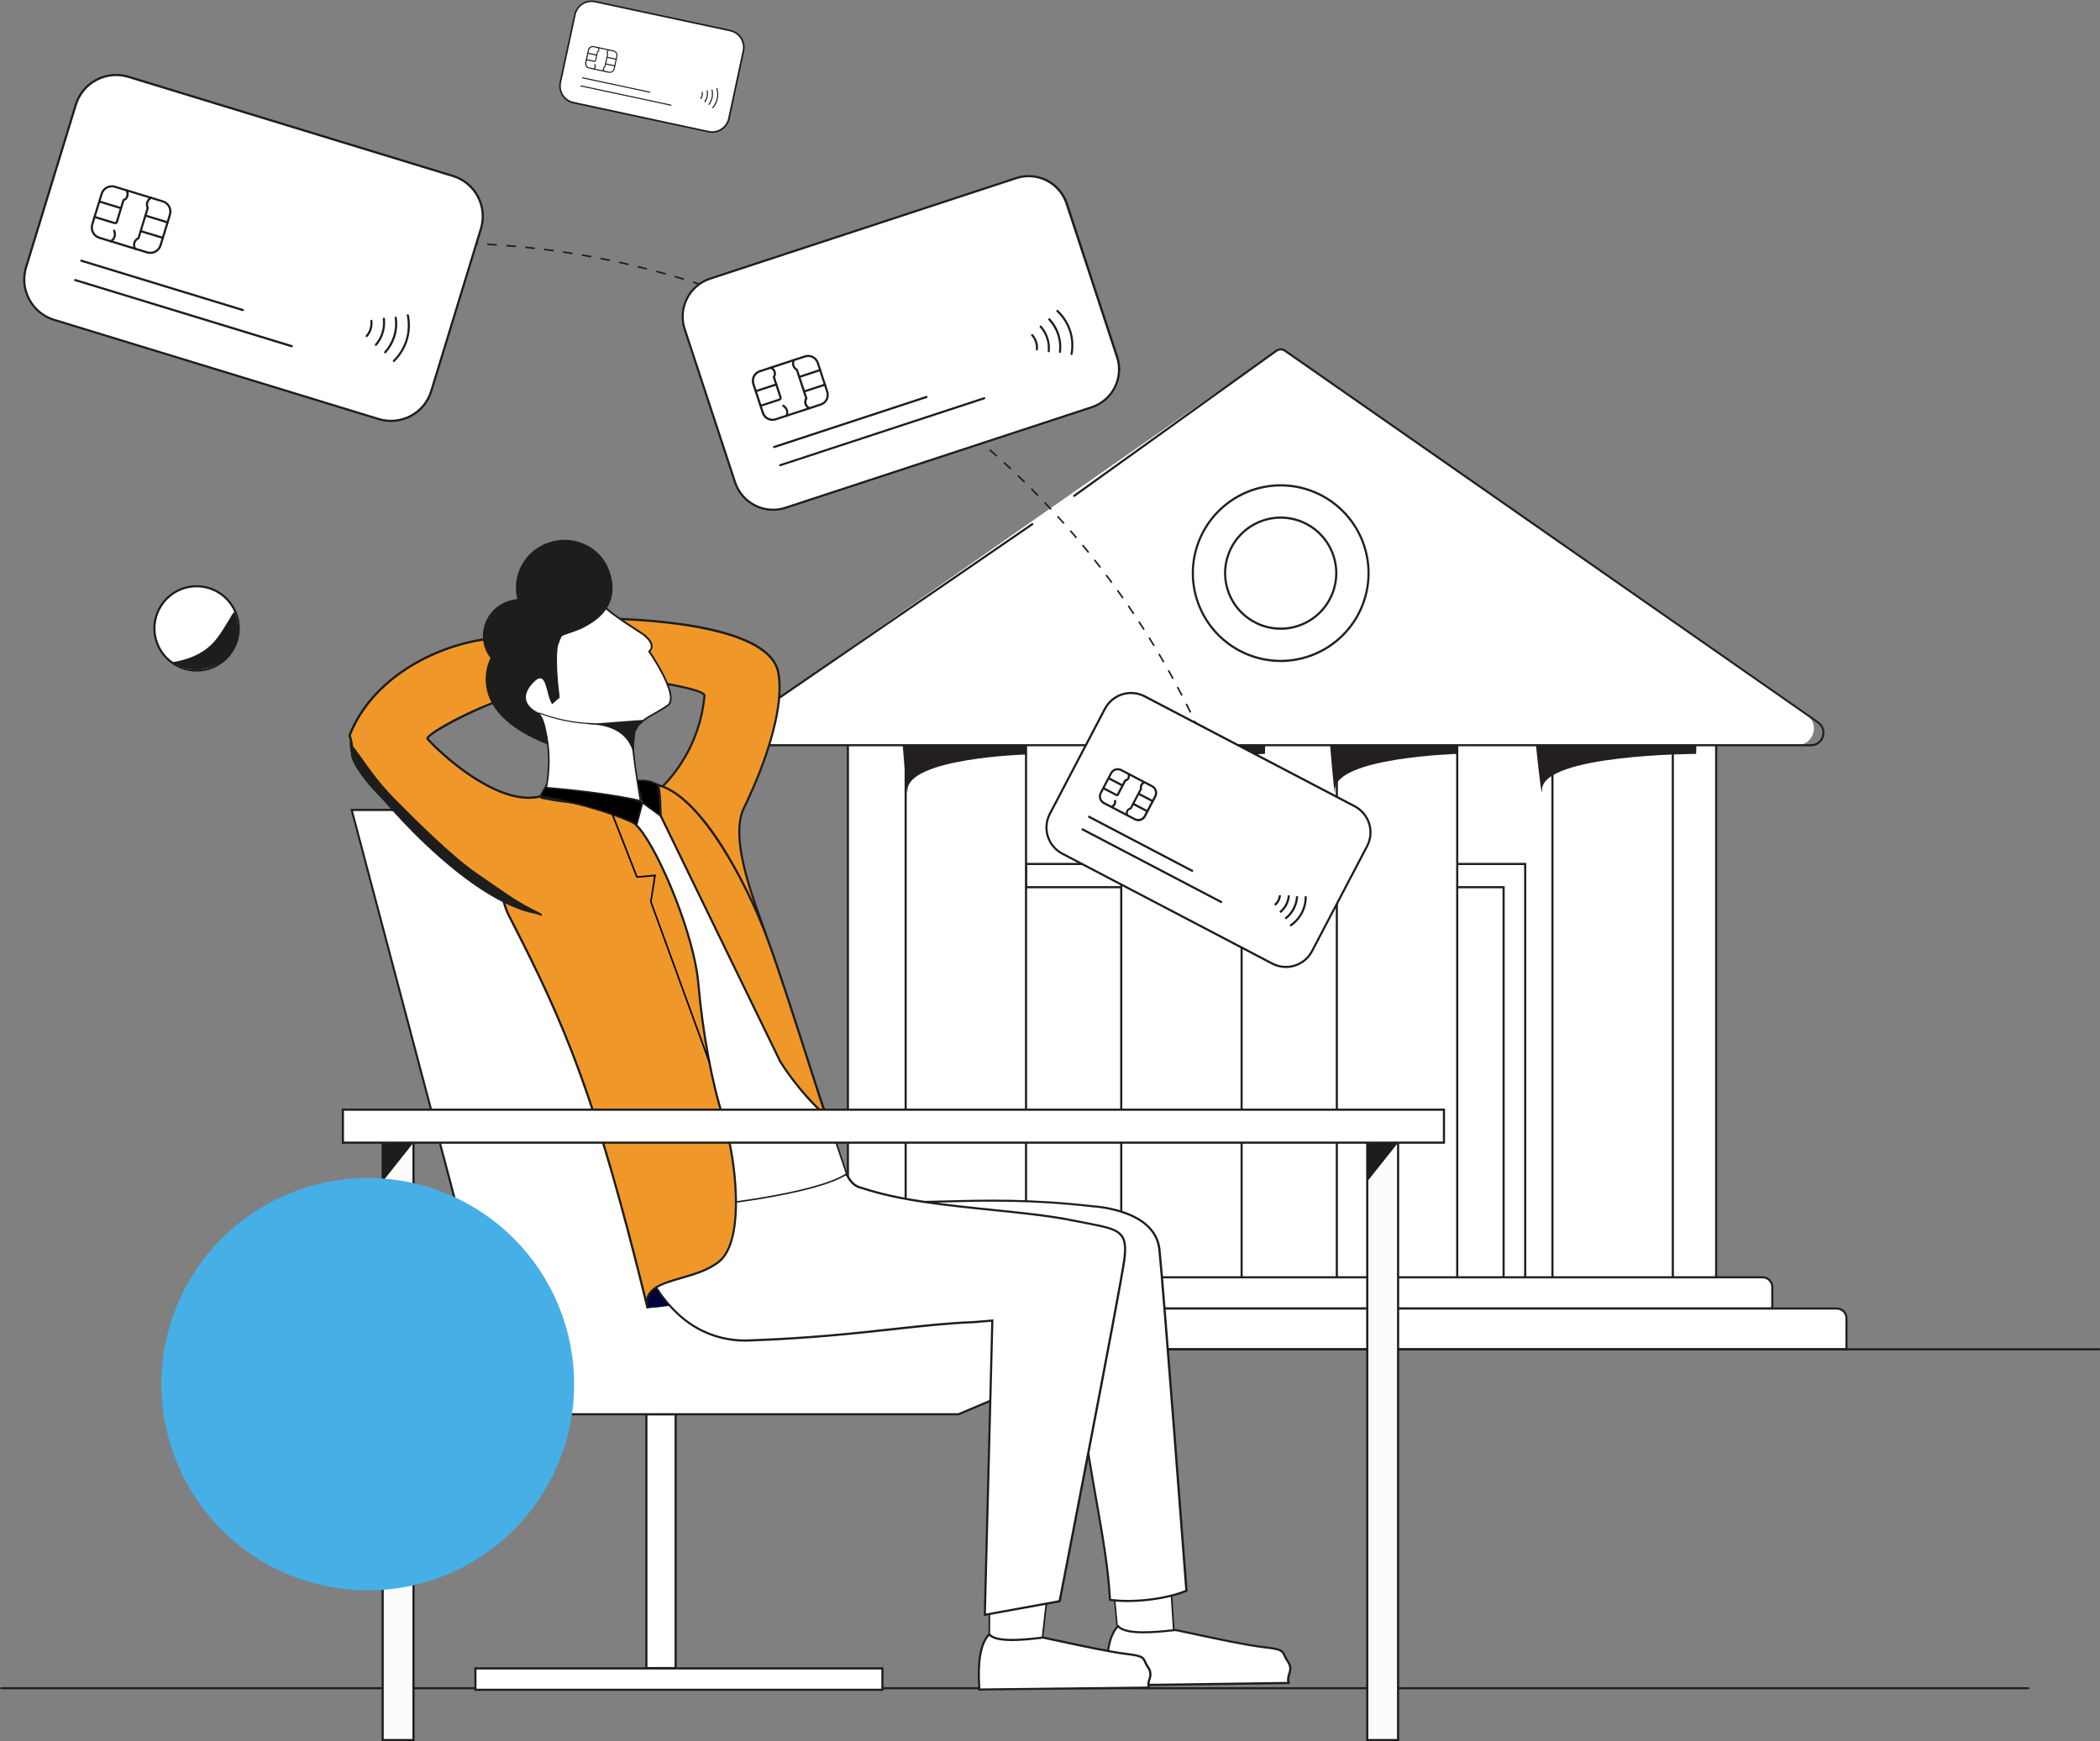 <svg width="246" height="204" viewBox="0 0 246 204" fill="none" xmlns="http://www.w3.org/2000/svg">
<rect x="0" y="0" width="246" height="204" fill="#808080" stroke="none"/>
<path d="M99.326 151.112H201.036V79.232L99.326 79.232L99.326 151.112Z" fill="white"/>
<path d="M201.161 151.235H99.2V79.105H201.161V151.235ZM99.451 150.985H200.91V79.356H99.451V150.985Z" fill="#231F20"/>
<path d="M120.19 101.227V103.947H176.135V151.421H178.664V101.227H120.19Z" fill="white"/>
<path d="M178.792 151.546H176.01V104.073H120.065V101.101H178.792V151.546ZM176.26 151.296H178.542V101.352H120.316V103.822H176.26V151.296Z" fill="#231F20"/>
<path d="M181.859 149.745H195.959V86.29H181.859V149.745Z" fill="white"/>
<path d="M196.084 149.87H181.733V86.167H196.084V149.87ZM181.984 149.619H195.833V86.417H181.984V149.619Z" fill="#231F20"/>
<path d="M180.64 92.55C180.64 88.384 198.688 88.329 198.688 88.329L198.803 84.496H179.632C179.632 84.496 180.64 94.577 180.64 92.55Z" fill="#231F20"/>
<path d="M156.603 149.745H170.703V86.29H156.603V149.745Z" fill="white"/>
<path d="M170.828 149.87H156.475V86.167H170.828V149.87ZM156.725 149.619H170.578V86.417H156.725V149.619Z" fill="#231F20"/>
<path d="M156.379 92.551C156.379 88.743 170.737 88.329 170.737 88.329L170.829 84.496H155.581C155.581 84.496 156.379 94.577 156.379 92.551Z" fill="#231F20"/>
<path d="M131.346 149.745H145.446V86.29H131.346V149.745Z" fill="white"/>
<path d="M145.571 149.87H131.22V86.167H145.571V149.87ZM131.471 149.619H145.321V86.417H131.471V149.619Z" fill="#231F20"/>
<path d="M130.129 92.551C130.129 88.918 148.177 88.329 148.177 88.329L148.29 84.496H129.119C129.119 84.496 130.129 94.577 130.129 92.551Z" fill="#231F20"/>
<path d="M106.09 149.745H120.19L120.19 86.29H106.09V149.745Z" fill="white"/>
<path d="M120.317 149.87H105.966V86.167H120.317V149.87ZM106.216 149.619H120.066V86.417H106.216V149.619Z" fill="#231F20"/>
<path d="M106.302 92.619C106.302 88.81 120.217 88.397 120.217 88.397L120.306 84.564H105.525C105.525 84.564 106.302 94.646 106.302 92.619Z" fill="#231F20"/>
<path d="M150.699 41.213L211.635 83.722C211.981 83.962 212.242 84.307 212.378 84.706C212.514 85.104 212.52 85.536 212.393 85.938C212.267 86.34 212.015 86.691 211.675 86.94C211.334 87.189 210.924 87.323 210.502 87.322H89.545C89.124 87.323 88.713 87.189 88.373 86.94C88.032 86.691 87.781 86.34 87.654 85.938C87.528 85.536 87.533 85.104 87.669 84.706C87.806 84.307 88.066 83.962 88.412 83.722L149.348 41.213C149.546 41.075 149.782 41.001 150.024 41.001C150.265 41.001 150.501 41.075 150.699 41.213Z" fill="white"/>
<path d="M212.13 87.44H87.922C87.582 87.445 87.249 87.338 86.975 87.137C86.7 86.936 86.499 86.651 86.401 86.325C86.295 86.002 86.297 85.653 86.407 85.332C86.517 85.01 86.728 84.732 87.01 84.541L120.857 61.308C120.871 61.298 120.886 61.292 120.902 61.288C120.918 61.285 120.935 61.285 120.951 61.288C120.967 61.291 120.982 61.297 120.996 61.306C121.01 61.315 121.021 61.327 121.03 61.34C121.04 61.353 121.047 61.369 121.05 61.385C121.054 61.4 121.055 61.417 121.052 61.433C121.049 61.449 121.043 61.465 121.034 61.478C121.025 61.492 121.014 61.504 121 61.513L87.153 84.747C86.918 84.91 86.742 85.144 86.652 85.415C86.562 85.686 86.561 85.979 86.651 86.25C86.735 86.525 86.905 86.765 87.136 86.934C87.368 87.103 87.648 87.193 87.935 87.189H212.142C212.429 87.193 212.709 87.103 212.94 86.934C213.171 86.764 213.341 86.524 213.423 86.25C213.514 85.979 213.514 85.686 213.423 85.415C213.333 85.144 213.157 84.91 212.922 84.747L150.455 41.196C150.329 41.108 150.179 41.061 150.025 41.061C149.871 41.061 149.721 41.108 149.595 41.196L125.905 58.196C125.891 58.205 125.876 58.212 125.86 58.216C125.844 58.22 125.827 58.22 125.811 58.217C125.794 58.215 125.779 58.209 125.765 58.2C125.751 58.191 125.739 58.179 125.729 58.166C125.711 58.138 125.704 58.104 125.71 58.071C125.716 58.039 125.735 58.01 125.762 57.99L149.452 40.991C149.62 40.874 149.82 40.811 150.025 40.811C150.23 40.811 150.43 40.874 150.598 40.991L213.037 84.549C213.318 84.741 213.529 85.018 213.639 85.34C213.748 85.661 213.75 86.01 213.644 86.333C213.545 86.656 213.344 86.939 213.072 87.138C212.799 87.338 212.468 87.444 212.13 87.44Z" fill="#231F20"/>
<path d="M150.025 77.57C147.261 77.566 144.612 76.467 142.658 74.513C140.704 72.559 139.606 69.91 139.605 67.148C139.608 64.387 140.707 61.74 142.661 59.788C144.614 57.835 147.263 56.737 150.025 56.734C152.788 56.737 155.436 57.835 157.389 59.788C159.342 61.74 160.441 64.387 160.443 67.148C160.442 69.91 159.345 72.559 157.392 74.513C155.438 76.467 152.789 77.566 150.025 77.57ZM150.025 56.994C147.331 56.998 144.748 58.068 142.841 59.971C140.935 61.874 139.861 64.455 139.856 67.148C139.859 69.842 140.931 72.425 142.838 74.33C144.745 76.235 147.329 77.306 150.025 77.309C152.721 77.306 155.305 76.234 157.211 74.329C159.117 72.424 160.189 69.842 160.192 67.148C160.187 64.455 159.114 61.875 157.208 59.971C155.302 58.068 152.719 56.998 150.025 56.994Z" fill="#231F20"/>
<path d="M150.025 73.79C148.264 73.788 146.576 73.087 145.331 71.842C144.087 70.597 143.388 68.909 143.388 67.149C143.39 65.39 144.09 63.704 145.334 62.46C146.578 61.216 148.266 60.517 150.025 60.515C151.785 60.517 153.472 61.216 154.716 62.46C155.96 63.704 156.659 65.39 156.661 67.149C156.661 68.909 155.963 70.597 154.719 71.842C153.474 73.087 151.786 73.788 150.025 73.79ZM150.025 60.775C148.334 60.777 146.712 61.449 145.515 62.644C144.318 63.838 143.643 65.458 143.638 67.149C143.641 68.841 144.315 70.462 145.512 71.659C146.709 72.855 148.332 73.527 150.025 73.529C151.718 73.527 153.341 72.855 154.538 71.658C155.735 70.462 156.408 68.84 156.41 67.149C156.405 65.458 155.731 63.839 154.534 62.645C153.338 61.45 151.717 60.778 150.025 60.775Z" fill="#231F20"/>
<path d="M207.613 153.307H97.044V150.784C97.044 150.484 97.164 150.196 97.376 149.984C97.588 149.771 97.877 149.652 98.177 149.652H206.482C206.783 149.652 207.071 149.771 207.283 149.984C207.496 150.196 207.615 150.484 207.615 150.784V153.307H207.613Z" fill="white"/>
<path d="M207.738 153.433H96.919V150.782C96.919 150.45 97.051 150.131 97.286 149.896C97.521 149.661 97.84 149.529 98.172 149.529H206.477C206.81 149.529 207.128 149.661 207.363 149.896C207.598 150.131 207.73 150.45 207.73 150.782L207.738 153.433ZM97.169 153.182H207.487V150.782C207.487 150.516 207.382 150.261 207.194 150.073C207.006 149.886 206.751 149.78 206.485 149.78H98.18C97.914 149.78 97.659 149.886 97.471 150.073C97.283 150.261 97.177 150.516 97.177 150.782L97.169 153.182Z" fill="#231F20"/>
<path d="M216.306 158.087L88.361 158.087V154.437C88.361 154.136 88.48 153.848 88.693 153.636C88.905 153.424 89.193 153.304 89.494 153.304L215.183 153.304C215.483 153.304 215.772 153.424 215.984 153.636C216.197 153.848 216.316 154.136 216.316 154.437V158.087H216.306Z" fill="white"/>
<path d="M216.429 158.214H88.225V154.438C88.225 154.106 88.357 153.787 88.592 153.552C88.828 153.318 89.146 153.186 89.479 153.186H215.168C215.5 153.186 215.819 153.318 216.054 153.552C216.289 153.787 216.421 154.106 216.421 154.438L216.429 158.214ZM88.476 157.963H216.178V154.438C216.178 154.172 216.072 153.918 215.884 153.73C215.696 153.542 215.441 153.436 215.175 153.436H89.486C89.22 153.436 88.965 153.542 88.777 153.73C88.589 153.918 88.484 154.172 88.484 154.438L88.476 157.963Z" fill="#231F20"/>
<path d="M245.875 158.214H83.966C83.933 158.214 83.901 158.201 83.877 158.178C83.854 158.154 83.841 158.122 83.841 158.089C83.841 158.056 83.854 158.024 83.877 158C83.901 157.977 83.933 157.964 83.966 157.964H245.875C245.908 157.964 245.94 157.977 245.963 158C245.987 158.024 246 158.056 246 158.089C246 158.122 245.987 158.154 245.963 158.178C245.94 158.201 245.908 158.214 245.875 158.214Z" fill="#1D1D1B"/>
<path d="M237.473 197.921H0.251C0.113 197.921 0 197.866 0 197.801C0 197.736 0.113 197.678 0.251 197.678H237.473C237.611 197.678 237.724 197.733 237.724 197.801C237.724 197.868 237.611 197.921 237.473 197.921Z" fill="#231F20"/>
<path d="M146.486 103.386V103.334L146.667 103.291L146.68 103.344L146.486 103.386ZM146.208 102.252C146.118 101.893 146.025 101.533 145.93 101.174L146.11 101.127C146.206 101.487 146.298 101.846 146.389 102.206L146.208 102.252ZM145.639 100.102C145.541 99.744 145.441 99.388 145.338 99.032L145.516 98.98C145.619 99.338 145.719 99.694 145.82 100.052L145.639 100.102ZM145.015 97.963C144.91 97.607 144.802 97.254 144.689 96.9L144.867 96.845C144.977 97.198 145.088 97.554 145.193 97.907L145.015 97.963ZM144.351 95.846C144.238 95.492 144.12 95.139 144 94.788L144.175 94.728C144.296 95.081 144.413 95.434 144.529 95.788L144.351 95.846ZM143.639 93.741C143.515 93.391 143.39 93.042 143.263 92.697L143.438 92.632C143.566 92.98 143.689 93.328 143.814 93.679L143.639 93.741ZM142.887 91.657C142.757 91.311 142.624 90.966 142.488 90.62L142.661 90.552C142.797 90.898 142.929 91.244 143.062 91.589L142.887 91.657ZM142.08 89.59C141.939 89.247 141.799 88.904 141.656 88.563L141.829 88.493C141.972 88.834 142.112 89.177 142.25 89.52L142.08 89.59ZM141.222 87.541C141.077 87.203 140.929 86.862 140.779 86.524L140.947 86.449C141.097 86.787 141.247 87.127 141.393 87.468L141.222 87.541ZM140.32 85.514C140.167 85.176 140.009 84.84 139.851 84.512L140.019 84.432C140.177 84.768 140.335 85.103 140.49 85.434L140.32 85.514ZM139.372 83.51C139.209 83.177 139.044 82.846 138.871 82.508L139.039 82.423C139.204 82.756 139.367 83.087 139.54 83.425L139.372 83.51ZM138.37 81.523C138.199 81.195 138.029 80.867 137.853 80.539L138.019 80.454C138.192 80.779 138.365 81.11 138.535 81.438L138.37 81.523ZM137.329 79.562C137.151 79.236 136.971 78.911 136.791 78.587L136.953 78.497C137.134 78.819 137.314 79.144 137.492 79.472L137.329 79.562ZM136.242 77.62C136.056 77.299 135.87 76.98 135.683 76.661L135.84 76.566C136.031 76.886 136.216 77.207 136.402 77.528L136.242 77.62ZM135.111 75.706C134.921 75.388 134.725 75.072 134.529 74.759L134.687 74.662C134.883 74.975 135.078 75.293 135.271 75.611L135.111 75.706ZM133.938 73.817C133.739 73.505 133.538 73.194 133.336 72.883L133.492 72.783C133.696 73.093 133.897 73.405 134.096 73.717L133.938 73.817ZM132.722 71.956C132.517 71.647 132.309 71.34 132.098 71.034L132.251 70.929C132.461 71.237 132.669 71.543 132.878 71.853L132.722 71.956ZM131.469 70.122C131.255 69.82 131.04 69.517 130.825 69.215L130.975 69.107C131.194 69.408 131.409 69.71 131.622 70.014L131.469 70.122ZM130.17 68.316C129.95 68.017 129.727 67.72 129.504 67.424L129.651 67.311C129.877 67.609 130.098 67.905 130.318 68.206L130.17 68.316ZM128.829 66.54C128.6 66.246 128.371 65.953 128.142 65.663L128.288 65.547C128.518 65.841 128.749 66.131 128.975 66.427L128.829 66.54ZM127.448 64.786C127.216 64.497 126.98 64.211 126.741 63.927L126.884 63.806C127.135 64.094 127.358 64.38 127.591 64.671L127.448 64.786ZM126.027 63.072C125.786 62.79 125.545 62.509 125.302 62.228L125.443 62.108C125.687 62.388 125.929 62.67 126.17 62.952L126.027 63.072ZM124.568 61.391C124.322 61.112 124.071 60.836 123.816 60.562L123.954 60.439C124.204 60.715 124.455 60.991 124.706 61.269L124.568 61.391ZM123.064 59.743L122.299 58.931L122.435 58.803C122.69 59.074 122.941 59.345 123.187 59.618L123.064 59.743ZM121.527 58.13C121.268 57.864 121.008 57.599 120.748 57.335L120.878 57.205C121.14 57.467 121.401 57.732 121.66 57.999L121.527 58.13ZM119.958 56.551C119.692 56.301 119.427 56.03 119.158 55.775L119.286 55.639L120.088 56.419L119.958 56.551ZM118.351 55.008C118.08 54.752 117.808 54.502 117.534 54.257L117.659 54.119C117.933 54.371 118.206 54.621 118.476 54.87L118.351 55.008ZM116.709 53.505C116.431 53.254 116.155 53.004 115.875 52.766L115.997 52.626C116.278 52.871 116.556 53.122 116.832 53.377L116.709 53.505ZM115.032 52.037C114.752 51.795 114.468 51.554 114.182 51.315L114.303 51.173L115.155 51.894L115.032 52.037ZM113.325 50.604C113.037 50.371 112.749 50.135 112.458 49.905L112.573 49.76C112.864 49.993 113.155 50.226 113.441 50.461L113.325 50.604ZM111.583 49.214C111.29 48.983 110.996 48.758 110.701 48.532L110.813 48.384L111.698 49.066L111.583 49.214ZM109.811 47.861C109.513 47.639 109.213 47.418 108.911 47.199L109.021 47.049C109.322 47.267 109.623 47.49 109.921 47.71L109.811 47.861ZM108.006 46.548L107.093 45.907L107.199 45.756C107.507 45.967 107.81 46.182 108.114 46.398L108.006 46.548ZM106.174 45.278C105.865 45.07 105.557 44.862 105.246 44.659L105.349 44.504C105.66 44.709 105.97 44.914 106.279 45.125L106.174 45.278ZM104.311 44.048C104 43.847 103.684 43.647 103.371 43.452L103.469 43.294C103.785 43.492 104.1 43.692 104.411 43.892L104.311 44.048ZM102.421 42.863C102.105 42.667 101.787 42.477 101.466 42.287L101.561 42.126C101.882 42.317 102.201 42.51 102.519 42.705L102.421 42.863ZM100.506 41.72C100.185 41.533 99.862 41.348 99.538 41.164L99.629 41.004C99.954 41.188 100.278 41.373 100.599 41.56L100.506 41.72ZM98.563 40.621C98.237 40.44 97.909 40.265 97.581 40.087L97.671 39.924C97.999 40.099 98.325 40.277 98.653 40.458L98.563 40.621ZM96.595 39.566L95.593 39.065L95.675 38.9L96.678 39.401L96.595 39.566ZM94.59 38.564L93.587 38.078L93.668 37.91C94.006 38.07 94.339 38.233 94.67 38.398L94.59 38.564ZM92.585 37.602C92.25 37.445 91.912 37.289 91.569 37.136L91.647 36.968L92.665 37.431L92.585 37.602ZM11.518 37.101L11.442 36.933C11.781 36.78 12.122 36.63 12.463 36.482L12.538 36.652L11.518 37.101ZM90.549 36.682C90.208 36.532 89.865 36.384 89.521 36.242L89.594 36.069C89.938 36.214 90.281 36.362 90.622 36.512L90.549 36.682ZM13.56 36.211L13.488 36.041L14.518 35.613L14.588 35.785L13.56 36.211ZM88.491 35.811C88.145 35.67 87.802 35.53 87.453 35.395L87.524 35.222C87.87 35.36 88.216 35.497 88.561 35.64L88.491 35.811ZM15.621 35.37L15.553 35.197L16.594 34.793L16.659 34.966L15.621 35.37ZM86.413 34.989C86.065 34.856 85.716 34.723 85.365 34.596L85.43 34.42C85.781 34.55 86.13 34.671 86.478 34.816L86.413 34.989ZM17.714 34.581L17.651 34.408C18 34.277 18.348 34.157 18.699 34.027L18.762 34.202C18.411 34.33 18.063 34.445 17.714 34.581ZM84.328 34.22C83.977 34.094 83.626 33.969 83.272 33.849L83.332 33.674C83.686 33.794 84.039 33.924 84.39 34.044L84.328 34.22ZM19.812 33.829L19.752 33.654C20.103 33.533 20.456 33.403 20.81 33.298L20.868 33.473L19.812 33.829ZM82.214 33.488C81.858 33.37 81.505 33.255 81.149 33.142L81.207 32.965C81.563 33.077 81.919 33.193 82.272 33.31L82.214 33.488ZM21.936 33.127L21.878 32.952L22.943 32.619L22.998 32.797L21.936 33.127ZM80.091 32.807L79.021 32.486L79.073 32.308L80.146 32.629L80.091 32.807ZM24.069 32.479L24.016 32.301C24.372 32.196 24.73 32.095 25.089 31.995L25.139 32.173L24.069 32.479ZM77.945 32.178L76.865 31.882L76.913 31.704C77.274 31.8 77.635 31.9 77.996 32L77.945 32.178ZM26.197 31.88L26.149 31.7L27.227 31.416L27.275 31.597C26.919 31.689 26.56 31.782 26.197 31.88ZM75.767 31.599C75.409 31.507 75.048 31.419 74.687 31.331L74.729 31.151L75.815 31.419L75.767 31.599ZM28.358 31.324L28.315 31.143C28.676 31.056 29.037 30.968 29.401 30.893L29.443 31.073L28.358 31.324ZM73.606 31.073C73.245 30.988 72.884 30.908 72.521 30.823L72.561 30.642C72.924 30.722 73.288 30.803 73.649 30.893L73.606 31.073ZM30.529 30.823L30.488 30.64L31.579 30.409L31.616 30.59C31.253 30.67 30.89 30.747 30.529 30.823ZM71.43 30.592C71.067 30.517 70.704 30.442 70.338 30.372L70.373 30.189L71.468 30.409L71.43 30.592ZM32.707 30.372L32.672 30.189C33.038 30.116 33.401 30.049 33.767 29.981L33.802 30.164C33.436 30.236 33.073 30.304 32.714 30.377L32.707 30.372ZM69.242 30.164L68.147 29.971L68.177 29.788L69.277 29.981L69.242 30.164ZM34.9 29.968L34.868 29.785C35.234 29.723 35.602 29.663 35.968 29.605L35.998 29.788L34.9 29.968ZM67.049 29.788L65.948 29.618L65.976 29.435C66.344 29.49 66.71 29.545 67.079 29.605L67.049 29.788ZM37.099 29.618L37.071 29.435C37.437 29.38 37.806 29.327 38.174 29.277L38.199 29.462L37.099 29.618ZM64.845 29.462L63.74 29.317L63.763 29.134C64.133 29.179 64.514 29.227 64.87 29.277L64.845 29.462ZM39.304 29.317L39.279 29.134C39.648 29.087 40.031 29.044 40.387 29.001L40.407 29.187L39.304 29.317ZM62.632 29.187C62.264 29.144 61.895 29.104 61.524 29.067L61.544 28.881C61.915 28.919 62.296 28.959 62.654 29.001L62.632 29.187ZM41.515 29.067L41.495 28.884C41.866 28.846 42.247 28.808 42.606 28.776L42.623 28.961C42.24 28.999 41.881 29.034 41.513 29.069L41.515 29.067ZM60.416 28.961C60.047 28.926 59.664 28.896 59.306 28.866L59.321 28.681C59.692 28.711 60.073 28.741 60.434 28.776L60.416 28.961ZM43.731 28.869L43.716 28.683C44.087 28.653 44.458 28.626 44.829 28.601V28.786C44.468 28.819 44.097 28.843 43.729 28.874L43.731 28.869ZM58.195 28.786L57.082 28.716V28.53L58.198 28.601L58.195 28.786ZM45.952 28.718V28.533C46.323 28.51 46.704 28.493 47.068 28.475V28.661C46.689 28.683 46.318 28.701 45.95 28.723L45.952 28.718ZM55.979 28.661C55.608 28.643 55.227 28.628 54.866 28.618V28.43C55.24 28.443 55.618 28.458 55.982 28.475L55.979 28.661ZM48.183 28.618V28.433L49.296 28.4V28.585L48.183 28.618ZM53.751 28.585C53.382 28.585 52.999 28.57 52.638 28.568V28.383C53.009 28.383 53.39 28.383 53.753 28.4L53.751 28.585ZM50.409 28.568V28.383C50.78 28.383 51.161 28.383 51.525 28.383V28.568C51.144 28.568 50.768 28.568 50.397 28.568H50.409Z" fill="#1D1D1B"/>
<path d="M149.036 112.896L124.433 100.012C123.622 99.587 123.012 98.857 122.739 97.983C122.466 97.109 122.551 96.163 122.976 95.352L129.426 83.041C129.637 82.64 129.924 82.284 130.272 81.993C130.62 81.703 131.022 81.484 131.455 81.349C131.887 81.213 132.342 81.165 132.794 81.206C133.246 81.246 133.685 81.375 134.086 81.586L158.69 94.47C159.5 94.895 160.109 95.625 160.382 96.499C160.655 97.372 160.57 98.319 160.146 99.13L153.689 111.44C153.264 112.249 152.536 112.857 151.664 113.129C150.791 113.402 149.847 113.318 149.036 112.896Z" fill="white"/>
<path d="M150.634 113.417C150.057 113.416 149.49 113.276 148.979 113.008L124.376 100.122C123.537 99.679 122.908 98.923 122.626 98.018C122.344 97.113 122.433 96.134 122.872 95.294L129.327 82.981C129.77 82.143 130.527 81.514 131.433 81.232C132.338 80.95 133.319 81.039 134.16 81.478L158.755 94.357C159.594 94.8 160.223 95.557 160.505 96.462C160.787 97.367 160.699 98.347 160.259 99.187L153.802 111.498C153.586 111.915 153.289 112.285 152.929 112.586C152.568 112.887 152.151 113.113 151.702 113.251C151.356 113.36 150.996 113.416 150.634 113.417ZM149.095 112.785C149.482 112.989 149.906 113.114 150.341 113.153C150.777 113.192 151.217 113.145 151.634 113.013C152.051 112.884 152.438 112.673 152.774 112.393C153.109 112.113 153.385 111.77 153.587 111.383L160.041 99.074C160.45 98.293 160.532 97.382 160.269 96.54C160.007 95.699 159.421 94.996 158.64 94.585L134.037 81.701C133.255 81.292 132.343 81.211 131.5 81.474C130.658 81.737 129.955 82.323 129.545 83.104L123.09 95.414C122.681 96.196 122.599 97.108 122.862 97.95C123.124 98.792 123.71 99.495 124.491 99.906L149.095 112.785Z" fill="#1D1D1B"/>
<path d="M127.548 95.545L127.432 95.767L139.686 102.186L139.802 101.964L127.548 95.545Z" fill="#1D1D1B"/>
<path d="M126.779 97.016L126.663 97.237L143.077 105.835L143.193 105.613L126.779 97.016Z" fill="#1D1D1B"/>
<path d="M150.022 106.983L149.864 106.787C150.129 106.575 150.35 106.314 150.516 106.018C150.709 105.675 150.824 105.293 150.854 104.901L151.105 104.918C151.073 105.348 150.948 105.765 150.739 106.141C150.555 106.464 150.312 106.75 150.022 106.983Z" fill="#1D1D1B"/>
<path d="M149.405 106.136L149.25 105.938C149.399 105.82 149.525 105.674 149.618 105.507C149.726 105.314 149.79 105.099 149.806 104.879L150.057 104.896C150.037 105.154 149.962 105.404 149.836 105.63C149.726 105.824 149.579 105.996 149.405 106.136Z" fill="#1D1D1B"/>
<path d="M150.646 107.726L150.493 107.528C150.871 107.237 151.184 106.871 151.413 106.453C151.655 106.005 151.794 105.508 151.819 105L152.07 105.012C152.044 105.558 151.896 106.09 151.636 106.571C151.391 107.021 151.054 107.414 150.646 107.726Z" fill="#1D1D1B"/>
<path d="M151.215 108.565L151.075 108.354C151.59 108.012 152.019 107.555 152.328 107.019C152.669 106.407 152.842 105.715 152.829 105.015H153.08C153.092 105.764 152.904 106.504 152.536 107.157C152.209 107.721 151.757 108.203 151.215 108.565Z" fill="#1D1D1B"/>
<path d="M132.786 94.062L132.67 94.284L134.349 95.164L134.465 94.942L132.786 94.062Z" fill="#1D1D1B"/>
<path d="M133.436 92.889L133.32 93.111L134.998 93.989L135.115 93.767L133.436 92.889Z" fill="#1D1D1B"/>
<path d="M129.913 91.06L129.796 91.282L131.432 92.139L131.549 91.917L129.913 91.06Z" fill="#1D1D1B"/>
<path d="M131.934 95.567C131.895 95.476 131.875 95.379 131.875 95.28C131.875 95.182 131.895 95.084 131.934 94.993C131.977 94.901 132.04 94.819 132.117 94.753C132.195 94.686 132.285 94.637 132.383 94.608L133.536 92.4C133.503 92.241 133.522 92.076 133.588 91.927C133.633 91.835 133.695 91.753 133.772 91.686C133.849 91.618 133.938 91.567 134.034 91.534L134.11 91.772C134.046 91.794 133.987 91.829 133.937 91.874C133.886 91.919 133.846 91.974 133.816 92.035C133.767 92.145 133.757 92.269 133.789 92.385V92.433L132.535 94.826H132.475C132.406 94.842 132.342 94.873 132.285 94.916C132.229 94.959 132.183 95.014 132.149 95.076C132.101 95.197 132.101 95.331 132.149 95.452L131.934 95.567Z" fill="#1D1D1B"/>
<path d="M130.234 94.666L130.146 94.43C130.255 94.392 130.349 94.32 130.414 94.225C130.457 94.158 130.485 94.084 130.498 94.006C130.511 93.928 130.508 93.848 130.489 93.772L130.74 93.714C130.766 93.825 130.77 93.939 130.751 94.051C130.731 94.163 130.689 94.27 130.627 94.365C130.53 94.504 130.393 94.609 130.234 94.666Z" fill="#1D1D1B"/>
<path d="M130.832 93.28C130.788 93.279 130.745 93.268 130.706 93.248L129.187 92.453L129.305 92.23L130.809 93.027C130.814 93.03 130.819 93.032 130.824 93.032C130.83 93.032 130.835 93.03 130.839 93.027L131.734 91.323H131.794C131.88 91.31 131.96 91.269 132.02 91.206C132.072 91.142 132.106 91.066 132.118 90.985C132.13 90.903 132.119 90.821 132.088 90.745L132.323 90.66C132.371 90.779 132.385 90.908 132.364 91.035C132.343 91.161 132.287 91.279 132.203 91.376C132.121 91.464 132.016 91.526 131.9 91.556L131.062 93.152C131.047 93.185 131.024 93.213 130.997 93.236C130.969 93.259 130.937 93.276 130.902 93.285C130.878 93.287 130.855 93.285 130.832 93.28Z" fill="#1D1D1B"/>
<path d="M133.35 96.216C133.189 96.216 133.031 96.176 132.889 96.1L129.257 94.199C129.023 94.075 128.848 93.865 128.769 93.613C128.69 93.361 128.714 93.088 128.835 92.854L130.054 90.531C130.114 90.415 130.197 90.312 130.298 90.228C130.399 90.144 130.515 90.081 130.64 90.043C130.89 89.967 131.16 89.991 131.392 90.111L135.025 92.014C135.258 92.138 135.433 92.349 135.512 92.601C135.591 92.853 135.567 93.125 135.446 93.36L134.227 95.682C134.143 95.842 134.017 95.976 133.862 96.07C133.708 96.164 133.531 96.214 133.35 96.216ZM130.931 90.248C130.855 90.248 130.78 90.259 130.708 90.281C130.519 90.34 130.362 90.472 130.269 90.647L129.051 92.969C128.962 93.144 128.945 93.347 129.004 93.534C129.062 93.721 129.192 93.878 129.364 93.971L132.997 95.873C133.172 95.961 133.375 95.978 133.562 95.919C133.75 95.86 133.907 95.73 133.999 95.557L135.218 93.237C135.309 93.061 135.327 92.855 135.268 92.666C135.239 92.572 135.192 92.485 135.129 92.409C135.066 92.334 134.989 92.272 134.902 92.228L131.272 90.326C131.166 90.274 131.049 90.247 130.931 90.248Z" fill="#1D1D1B"/>
<path d="M127.862 47.711L92.016 59.486C90.835 59.87 89.551 59.771 88.443 59.211C87.335 58.65 86.496 57.673 86.108 56.495L80.209 38.56C79.821 37.379 79.918 36.092 80.479 34.983C81.04 33.873 82.018 33.031 83.2 32.642L119.046 20.868C119.631 20.676 120.248 20.601 120.862 20.648C121.476 20.695 122.075 20.862 122.624 21.14C123.174 21.418 123.663 21.801 124.064 22.268C124.465 22.735 124.77 23.277 124.962 23.862L130.86 41.797C131.053 42.382 131.128 42.999 131.082 43.613C131.036 44.227 130.868 44.827 130.59 45.376C130.311 45.926 129.927 46.415 129.459 46.816C128.991 47.216 128.448 47.521 127.862 47.711Z" fill="white"/>
<path d="M90.555 59.847C89.802 59.846 89.059 59.667 88.387 59.326C87.822 59.042 87.318 58.65 86.906 58.171C86.493 57.692 86.18 57.136 85.983 56.535L80.092 38.6C79.894 38 79.816 37.366 79.864 36.736C79.912 36.105 80.084 35.491 80.371 34.927C80.654 34.362 81.048 33.859 81.527 33.446C82.007 33.034 82.564 32.721 83.166 32.525L119.012 20.75C120.225 20.354 121.546 20.454 122.686 21.029C123.825 21.604 124.69 22.608 125.09 23.819L130.979 41.757C131.179 42.356 131.257 42.989 131.21 43.619C131.163 44.249 130.99 44.864 130.703 45.427C130.42 45.992 130.027 46.496 129.548 46.909C129.068 47.322 128.512 47.635 127.91 47.832L92.064 59.606C91.578 59.766 91.068 59.848 90.555 59.847ZM120.493 20.765C120.01 20.765 119.53 20.842 119.072 20.993L83.226 32.768C82.655 32.953 82.128 33.25 81.673 33.641C81.218 34.032 80.845 34.509 80.576 35.045C80.307 35.58 80.146 36.163 80.103 36.761C80.06 37.359 80.136 37.959 80.326 38.527L86.224 56.46C86.41 57.03 86.707 57.557 87.098 58.012C87.489 58.466 87.966 58.839 88.502 59.108C89.037 59.38 89.62 59.543 90.218 59.589C90.816 59.634 91.417 59.56 91.987 59.371L127.833 47.596C128.404 47.411 128.932 47.114 129.387 46.722C129.842 46.331 130.214 45.853 130.482 45.316C130.75 44.782 130.91 44.201 130.952 43.605C130.994 43.009 130.918 42.41 130.728 41.844L124.83 23.912C124.53 22.998 123.95 22.201 123.171 21.636C122.393 21.071 121.455 20.765 120.493 20.763V20.765Z" fill="#1D1D1B"/>
<path d="M90.685 52.498C90.659 52.498 90.632 52.49 90.611 52.474C90.589 52.459 90.573 52.437 90.565 52.412C90.554 52.381 90.557 52.346 90.572 52.317C90.587 52.287 90.613 52.265 90.645 52.255L108.495 46.39C108.527 46.38 108.561 46.383 108.59 46.398C108.62 46.413 108.642 46.439 108.653 46.47C108.663 46.502 108.661 46.536 108.646 46.566C108.631 46.595 108.604 46.617 108.573 46.628L90.725 52.492L90.685 52.498Z" fill="#1D1D1B"/>
<path d="M91.389 54.639C91.362 54.639 91.336 54.63 91.315 54.614C91.293 54.599 91.277 54.576 91.269 54.551C91.259 54.52 91.262 54.485 91.277 54.456C91.292 54.427 91.318 54.404 91.349 54.393L115.258 46.539C115.289 46.529 115.324 46.532 115.353 46.547C115.383 46.562 115.406 46.588 115.416 46.62C115.426 46.651 115.424 46.685 115.409 46.714C115.395 46.744 115.369 46.767 115.338 46.777L91.427 54.621L91.389 54.639Z" fill="#1D1D1B"/>
<path d="M122.858 41.271H122.845C122.829 41.27 122.813 41.265 122.798 41.257C122.784 41.249 122.771 41.239 122.76 41.226C122.75 41.213 122.742 41.198 122.737 41.182C122.732 41.166 122.731 41.15 122.733 41.133C122.776 40.669 122.73 40.2 122.597 39.753C122.442 39.234 122.176 38.756 121.818 38.35C121.806 38.339 121.796 38.325 121.79 38.31C121.783 38.295 121.78 38.279 121.78 38.262C121.78 38.246 121.783 38.23 121.79 38.215C121.796 38.2 121.806 38.186 121.818 38.175C121.829 38.163 121.843 38.154 121.859 38.147C121.874 38.141 121.89 38.138 121.907 38.138C121.923 38.138 121.94 38.141 121.955 38.147C121.97 38.154 121.984 38.163 121.996 38.175C122.38 38.609 122.664 39.122 122.828 39.678C122.969 40.156 123.019 40.657 122.973 41.154C122.971 41.183 122.958 41.211 122.937 41.233C122.916 41.254 122.888 41.268 122.858 41.271Z" fill="#1D1D1B"/>
<path d="M121.452 41.065C121.436 41.064 121.42 41.059 121.405 41.051C121.391 41.043 121.378 41.033 121.367 41.02C121.357 41.007 121.349 40.992 121.344 40.976C121.339 40.961 121.338 40.944 121.339 40.927C121.365 40.664 121.339 40.399 121.264 40.146C121.176 39.85 121.025 39.578 120.821 39.347C120.809 39.335 120.799 39.322 120.792 39.307C120.786 39.292 120.783 39.275 120.783 39.259C120.783 39.242 120.786 39.226 120.792 39.211C120.799 39.196 120.809 39.182 120.821 39.171C120.832 39.159 120.845 39.15 120.861 39.143C120.876 39.137 120.892 39.133 120.908 39.133C120.925 39.133 120.941 39.137 120.956 39.143C120.971 39.15 120.985 39.159 120.996 39.171C121.227 39.428 121.398 39.733 121.497 40.063C121.582 40.348 121.611 40.647 121.583 40.943C121.581 40.976 121.567 41.008 121.543 41.031C121.518 41.053 121.486 41.066 121.452 41.065Z" fill="#1D1D1B"/>
<path d="M124.173 41.358H124.158C124.125 41.354 124.095 41.337 124.075 41.31C124.054 41.284 124.044 41.251 124.048 41.218C124.125 40.569 124.064 39.911 123.87 39.286C123.66 38.621 123.304 38.012 122.827 37.503C122.815 37.491 122.806 37.477 122.8 37.462C122.793 37.447 122.79 37.43 122.79 37.414C122.79 37.397 122.793 37.381 122.8 37.365C122.806 37.35 122.815 37.336 122.827 37.325C122.839 37.313 122.853 37.304 122.868 37.297C122.883 37.291 122.9 37.288 122.916 37.288C122.933 37.288 122.949 37.291 122.964 37.297C122.98 37.304 122.994 37.313 123.005 37.325C123.508 37.862 123.883 38.505 124.103 39.206C124.309 39.864 124.374 40.558 124.294 41.243C124.291 41.273 124.278 41.302 124.255 41.323C124.233 41.345 124.204 41.357 124.173 41.358Z" fill="#1D1D1B"/>
<path d="M125.529 41.595H125.506C125.473 41.589 125.445 41.57 125.426 41.543C125.407 41.516 125.4 41.482 125.406 41.45C125.559 40.616 125.516 39.758 125.28 38.944C125.004 38.017 124.485 37.181 123.776 36.522C123.765 36.51 123.755 36.496 123.749 36.481C123.743 36.466 123.739 36.45 123.739 36.433C123.739 36.416 123.743 36.4 123.749 36.385C123.755 36.37 123.765 36.356 123.776 36.344C123.788 36.332 123.802 36.323 123.817 36.317C123.832 36.31 123.849 36.307 123.865 36.307C123.882 36.307 123.898 36.31 123.914 36.317C123.929 36.323 123.943 36.332 123.954 36.344C124.69 37.036 125.228 37.91 125.516 38.877C125.762 39.727 125.807 40.622 125.646 41.492C125.642 41.52 125.627 41.546 125.606 41.565C125.584 41.584 125.557 41.594 125.529 41.595Z" fill="#1D1D1B"/>
<path d="M94.192 45.996C94.166 45.996 94.14 45.988 94.119 45.972C94.098 45.957 94.082 45.935 94.074 45.911C94.069 45.895 94.066 45.878 94.067 45.861C94.069 45.845 94.073 45.828 94.08 45.814C94.088 45.799 94.098 45.785 94.111 45.775C94.124 45.764 94.138 45.755 94.154 45.75L96.598 44.949C96.614 44.943 96.631 44.941 96.647 44.942C96.664 44.943 96.68 44.948 96.694 44.955C96.709 44.963 96.722 44.973 96.733 44.986C96.743 44.998 96.751 45.013 96.756 45.029C96.767 45.06 96.764 45.094 96.75 45.124C96.735 45.153 96.71 45.176 96.679 45.187L94.232 45.988C94.219 45.993 94.206 45.996 94.192 45.996Z" fill="#1D1D1B"/>
<path d="M93.629 44.283C93.603 44.283 93.577 44.275 93.556 44.26C93.535 44.244 93.519 44.222 93.511 44.198C93.505 44.182 93.503 44.165 93.504 44.149C93.505 44.133 93.51 44.116 93.517 44.102C93.525 44.087 93.535 44.074 93.548 44.063C93.561 44.053 93.575 44.045 93.591 44.04L96.038 43.236C96.053 43.23 96.07 43.228 96.086 43.229C96.103 43.23 96.119 43.235 96.134 43.242C96.148 43.25 96.162 43.26 96.172 43.273C96.183 43.285 96.191 43.3 96.195 43.316C96.205 43.347 96.202 43.381 96.187 43.411C96.172 43.44 96.147 43.463 96.115 43.474L93.669 44.278L93.629 44.283Z" fill="#1D1D1B"/>
<path d="M88.547 45.951C88.521 45.951 88.495 45.943 88.474 45.928C88.453 45.912 88.437 45.891 88.429 45.866C88.424 45.85 88.421 45.834 88.422 45.817C88.424 45.801 88.428 45.785 88.436 45.77C88.443 45.755 88.453 45.742 88.466 45.731C88.479 45.721 88.493 45.713 88.509 45.708L90.893 44.924C90.925 44.914 90.959 44.916 90.989 44.931C91.018 44.946 91.041 44.972 91.051 45.004C91.061 45.036 91.059 45.07 91.044 45.099C91.029 45.129 91.002 45.152 90.971 45.162L88.587 45.946C88.574 45.95 88.56 45.952 88.547 45.951Z" fill="#1D1D1B"/>
<path d="M94.834 47.951C94.819 47.953 94.804 47.953 94.789 47.951C94.671 47.904 94.563 47.833 94.472 47.743C94.382 47.653 94.311 47.545 94.263 47.427C94.216 47.301 94.195 47.167 94.204 47.032C94.213 46.898 94.25 46.767 94.313 46.648L93.245 43.404C93.06 43.29 92.916 43.12 92.836 42.918C92.791 42.793 92.77 42.661 92.776 42.529C92.783 42.396 92.815 42.266 92.871 42.146C92.879 42.131 92.889 42.118 92.901 42.107C92.914 42.096 92.928 42.088 92.944 42.083C92.959 42.078 92.976 42.076 92.992 42.077C93.009 42.079 93.025 42.083 93.039 42.091C93.054 42.098 93.067 42.108 93.078 42.121C93.089 42.133 93.097 42.148 93.103 42.163C93.108 42.179 93.11 42.196 93.108 42.212C93.107 42.228 93.102 42.244 93.095 42.259C93.013 42.438 93.005 42.642 93.072 42.828C93.136 42.991 93.255 43.126 93.408 43.211C93.436 43.226 93.457 43.251 93.468 43.281L94.569 46.623C94.576 46.64 94.581 46.658 94.581 46.677C94.581 46.696 94.576 46.714 94.569 46.731C94.514 46.821 94.48 46.922 94.469 47.027C94.459 47.132 94.472 47.238 94.508 47.337C94.544 47.423 94.596 47.501 94.663 47.567C94.729 47.632 94.808 47.684 94.894 47.718C94.91 47.724 94.924 47.733 94.936 47.744C94.947 47.756 94.957 47.77 94.963 47.785C94.97 47.8 94.973 47.816 94.974 47.833C94.974 47.849 94.971 47.865 94.965 47.881C94.953 47.904 94.934 47.924 94.911 47.937C94.887 47.949 94.861 47.954 94.834 47.951Z" fill="#1D1D1B"/>
<path d="M92.142 48.838C92.125 48.837 92.108 48.833 92.092 48.825C92.077 48.819 92.064 48.809 92.052 48.797C92.04 48.785 92.031 48.771 92.025 48.756C92.019 48.741 92.016 48.724 92.017 48.708C92.017 48.691 92.021 48.675 92.027 48.66C92.096 48.509 92.115 48.341 92.082 48.179C92.056 48.069 92.008 47.965 91.942 47.873C91.875 47.781 91.791 47.704 91.694 47.645C91.68 47.637 91.667 47.626 91.657 47.613C91.647 47.6 91.639 47.585 91.635 47.569C91.631 47.554 91.63 47.537 91.632 47.521C91.635 47.505 91.64 47.489 91.649 47.475C91.666 47.446 91.694 47.425 91.726 47.417C91.758 47.409 91.793 47.413 91.822 47.43C91.948 47.506 92.057 47.607 92.144 47.727C92.23 47.846 92.291 47.982 92.323 48.126C92.366 48.34 92.341 48.563 92.253 48.762C92.243 48.784 92.228 48.802 92.208 48.816C92.189 48.829 92.166 48.836 92.142 48.838Z" fill="#1D1D1B"/>
<path d="M89.099 47.67C89.073 47.671 89.047 47.663 89.025 47.647C89.003 47.632 88.987 47.61 88.979 47.585C88.968 47.553 88.971 47.519 88.986 47.489C89.001 47.459 89.027 47.436 89.059 47.425L91.267 46.701C91.287 46.694 91.303 46.681 91.313 46.662C91.322 46.644 91.324 46.623 91.317 46.603L90.528 44.206C90.522 44.187 90.519 44.168 90.522 44.149C90.525 44.13 90.532 44.111 90.543 44.095C90.617 43.991 90.655 43.865 90.651 43.737C90.639 43.617 90.594 43.504 90.522 43.408C90.449 43.312 90.351 43.238 90.24 43.194C90.224 43.187 90.211 43.178 90.199 43.166C90.188 43.154 90.179 43.14 90.172 43.124C90.166 43.109 90.163 43.093 90.164 43.076C90.164 43.06 90.168 43.043 90.174 43.028C90.188 42.998 90.213 42.974 90.244 42.963C90.275 42.951 90.31 42.952 90.34 42.965C90.493 43.028 90.627 43.13 90.726 43.263C90.825 43.395 90.885 43.553 90.901 43.717C90.907 43.879 90.866 44.039 90.784 44.178L91.556 46.52C91.582 46.603 91.576 46.693 91.537 46.77C91.498 46.847 91.43 46.906 91.347 46.934L89.137 47.658L89.099 47.67Z" fill="#1D1D1B"/>
<path d="M90.496 49.312C90.219 49.314 89.948 49.228 89.723 49.067C89.498 48.905 89.329 48.676 89.243 48.413L88.13 45.028C88.022 44.699 88.05 44.339 88.207 44.03C88.364 43.72 88.637 43.486 88.967 43.377L94.256 41.641C94.586 41.533 94.946 41.561 95.256 41.717C95.566 41.873 95.801 42.146 95.911 42.475L97.021 45.858C97.13 46.188 97.103 46.547 96.946 46.857C96.79 47.167 96.516 47.402 96.186 47.511L90.897 49.247C90.768 49.29 90.632 49.312 90.496 49.312ZM89.052 43.615C88.786 43.703 88.564 43.893 88.438 44.143C88.311 44.394 88.288 44.684 88.376 44.951L89.489 48.335C89.577 48.602 89.767 48.823 90.018 48.949C90.269 49.075 90.56 49.097 90.827 49.009L96.116 47.273C96.383 47.185 96.604 46.995 96.73 46.744C96.857 46.493 96.879 46.202 96.79 45.935L95.68 42.553C95.591 42.287 95.401 42.067 95.15 41.94C94.899 41.814 94.608 41.792 94.341 41.879L89.052 43.615Z" fill="#1D1D1B"/>
<path d="M44.352 49.093L6.34 37.476C5.086 37.093 4.037 36.228 3.421 35.071C2.806 33.915 2.675 32.561 3.058 31.308L8.879 12.286C9.262 11.034 10.128 9.984 11.285 9.369C12.443 8.754 13.797 8.624 15.05 9.007L53.06 20.623C54.313 21.007 55.362 21.871 55.977 23.027C56.592 24.183 56.723 25.536 56.341 26.789L50.513 45.811C50.131 47.063 49.267 48.111 48.112 48.727C46.957 49.342 45.604 49.474 44.352 49.093Z" fill="white"/>
<path d="M45.802 49.436C45.298 49.435 44.797 49.36 44.315 49.213L6.301 37.587C5.664 37.394 5.072 37.076 4.558 36.652C4.045 36.229 3.621 35.708 3.311 35.119C2.995 34.533 2.8 33.89 2.735 33.228C2.671 32.565 2.74 31.897 2.937 31.261L8.758 12.239C8.95 11.602 9.268 11.01 9.691 10.497C10.115 9.984 10.636 9.56 11.224 9.25C11.811 8.936 12.454 8.741 13.117 8.677C13.78 8.612 14.448 8.681 15.085 8.877L53.096 20.494C54.381 20.887 55.456 21.774 56.087 22.96C56.718 24.145 56.852 25.532 56.46 26.817L50.64 45.854C50.448 46.491 50.131 47.083 49.708 47.596C49.285 48.11 48.764 48.534 48.176 48.845C47.445 49.234 46.63 49.438 45.802 49.436ZM44.388 48.973C44.993 49.16 45.628 49.224 46.258 49.164C46.888 49.103 47.5 48.918 48.058 48.62C48.617 48.324 49.111 47.92 49.513 47.432C49.915 46.944 50.216 46.381 50.399 45.776L56.22 26.754C56.592 25.533 56.464 24.214 55.865 23.087C55.265 21.959 54.242 21.116 53.021 20.742L15.012 9.127C14.407 8.941 13.771 8.876 13.142 8.937C12.512 8.997 11.9 9.182 11.342 9.481C10.783 9.776 10.287 10.18 9.885 10.668C9.483 11.156 9.181 11.719 8.998 12.324L3.178 31.346C2.991 31.95 2.926 32.585 2.987 33.214C3.048 33.843 3.233 34.454 3.531 35.011C3.826 35.571 4.23 36.066 4.718 36.469C5.207 36.871 5.77 37.173 6.376 37.356L44.388 48.973Z" fill="#1D1D1B"/>
<path d="M28.455 36.45C28.443 36.452 28.431 36.452 28.419 36.45L9.486 30.665C9.455 30.654 9.428 30.632 9.413 30.603C9.397 30.573 9.394 30.539 9.404 30.507C9.413 30.476 9.435 30.449 9.464 30.434C9.493 30.418 9.527 30.415 9.559 30.424L28.492 36.209C28.524 36.219 28.55 36.242 28.566 36.271C28.581 36.301 28.584 36.335 28.575 36.367C28.566 36.391 28.55 36.413 28.528 36.427C28.506 36.442 28.481 36.45 28.455 36.45Z" fill="#1D1D1B"/>
<path d="M34.173 40.685H34.138L8.778 32.934C8.746 32.925 8.72 32.903 8.705 32.874C8.689 32.845 8.686 32.811 8.695 32.779C8.699 32.763 8.707 32.748 8.717 32.735C8.727 32.722 8.74 32.712 8.755 32.704C8.769 32.696 8.785 32.691 8.802 32.69C8.818 32.689 8.835 32.691 8.851 32.696L34.218 40.44C34.25 40.45 34.276 40.472 34.292 40.501C34.307 40.53 34.311 40.564 34.301 40.595C34.294 40.623 34.277 40.647 34.254 40.663C34.23 40.68 34.202 40.688 34.173 40.685Z" fill="#1D1D1B"/>
<path d="M44.036 40.524C44.006 40.524 43.977 40.513 43.953 40.494C43.928 40.473 43.913 40.442 43.91 40.409C43.907 40.377 43.917 40.344 43.938 40.319C44.259 39.944 44.505 39.512 44.665 39.046C44.847 38.504 44.907 37.93 44.843 37.362C44.84 37.329 44.85 37.295 44.871 37.269C44.892 37.243 44.923 37.226 44.956 37.222C44.989 37.219 45.022 37.228 45.048 37.249C45.074 37.27 45.09 37.3 45.094 37.332C45.161 37.937 45.095 38.549 44.901 39.126C44.733 39.623 44.472 40.083 44.132 40.481C44.119 40.495 44.105 40.505 44.088 40.513C44.072 40.52 44.054 40.524 44.036 40.524Z" fill="#1D1D1B"/>
<path d="M42.946 39.494C42.916 39.494 42.888 39.484 42.865 39.464C42.842 39.441 42.829 39.409 42.829 39.375C42.829 39.342 42.842 39.31 42.865 39.286C43.047 39.074 43.187 38.829 43.276 38.565C43.38 38.256 43.415 37.929 43.379 37.605C43.377 37.589 43.378 37.572 43.383 37.556C43.387 37.54 43.395 37.525 43.405 37.512C43.415 37.499 43.428 37.488 43.443 37.48C43.457 37.472 43.473 37.467 43.489 37.465C43.522 37.462 43.555 37.471 43.581 37.492C43.607 37.513 43.624 37.543 43.627 37.575C43.669 37.936 43.63 38.301 43.515 38.645C43.413 38.941 43.257 39.215 43.053 39.452C43.04 39.467 43.023 39.478 43.004 39.486C42.986 39.493 42.966 39.496 42.946 39.494Z" fill="#1D1D1B"/>
<path d="M45.11 41.4C45.079 41.4 45.05 41.388 45.027 41.367C45.004 41.344 44.991 41.312 44.991 41.28C44.991 41.247 45.004 41.215 45.027 41.192C45.488 40.678 45.835 40.073 46.047 39.416C46.273 38.715 46.338 37.973 46.235 37.244C46.233 37.227 46.233 37.211 46.238 37.195C46.242 37.179 46.249 37.164 46.259 37.151C46.269 37.138 46.282 37.127 46.296 37.118C46.311 37.11 46.327 37.105 46.343 37.103C46.359 37.101 46.376 37.102 46.391 37.106C46.407 37.11 46.422 37.117 46.435 37.127C46.448 37.136 46.459 37.149 46.468 37.163C46.476 37.177 46.481 37.193 46.483 37.209C46.591 37.975 46.524 38.756 46.288 39.493C46.064 40.183 45.699 40.819 45.215 41.36C45.202 41.374 45.185 41.385 45.167 41.392C45.149 41.399 45.129 41.402 45.11 41.4Z" fill="#1D1D1B"/>
<path d="M46.141 42.418C46.124 42.418 46.108 42.415 46.093 42.408C46.078 42.402 46.064 42.393 46.053 42.381C46.041 42.369 46.032 42.356 46.026 42.341C46.019 42.326 46.016 42.309 46.016 42.293C46.016 42.277 46.019 42.261 46.026 42.246C46.032 42.23 46.041 42.217 46.053 42.205C46.69 41.581 47.173 40.816 47.464 39.973C47.794 39.006 47.858 37.968 47.652 36.967C47.646 36.934 47.653 36.901 47.671 36.873C47.69 36.846 47.718 36.826 47.75 36.819C47.766 36.816 47.783 36.816 47.799 36.819C47.815 36.822 47.83 36.828 47.844 36.837C47.858 36.846 47.87 36.858 47.879 36.872C47.888 36.885 47.895 36.901 47.898 36.917C48.112 37.958 48.044 39.037 47.702 40.043C47.398 40.924 46.894 41.721 46.228 42.373C46.218 42.386 46.204 42.397 46.189 42.405C46.174 42.413 46.158 42.417 46.141 42.418Z" fill="#1D1D1B"/>
<path d="M19.077 27.988C19.064 27.991 19.052 27.991 19.039 27.988L16.445 27.197C16.413 27.187 16.387 27.165 16.372 27.136C16.356 27.107 16.353 27.073 16.362 27.041C16.371 27.009 16.393 26.983 16.422 26.967C16.451 26.951 16.485 26.947 16.517 26.956L19.112 27.75C19.128 27.755 19.143 27.762 19.156 27.772C19.169 27.783 19.179 27.795 19.187 27.81C19.195 27.825 19.2 27.841 19.201 27.857C19.202 27.873 19.2 27.89 19.195 27.906C19.186 27.93 19.17 27.951 19.149 27.966C19.128 27.981 19.103 27.989 19.077 27.988Z" fill="#1D1D1B"/>
<path d="M19.63 26.171C19.618 26.173 19.606 26.173 19.594 26.171L17 25.379C16.984 25.375 16.969 25.367 16.956 25.356C16.943 25.346 16.932 25.333 16.925 25.318C16.917 25.303 16.912 25.287 16.911 25.27C16.91 25.254 16.912 25.237 16.917 25.221C16.927 25.19 16.949 25.163 16.978 25.148C17.007 25.133 17.041 25.129 17.073 25.139L19.667 25.933C19.698 25.942 19.725 25.964 19.74 25.993C19.756 26.022 19.759 26.056 19.75 26.088C19.741 26.113 19.724 26.134 19.703 26.149C19.681 26.163 19.656 26.171 19.63 26.171Z" fill="#1D1D1B"/>
<path d="M14.165 24.505H14.13L11.601 23.73C11.585 23.726 11.57 23.718 11.558 23.708C11.545 23.698 11.534 23.685 11.527 23.67C11.519 23.656 11.514 23.64 11.513 23.624C11.511 23.607 11.513 23.591 11.518 23.575C11.523 23.559 11.53 23.545 11.541 23.532C11.551 23.519 11.564 23.509 11.578 23.501C11.593 23.493 11.609 23.489 11.625 23.487C11.641 23.486 11.658 23.488 11.674 23.492L14.203 24.264C14.235 24.274 14.261 24.297 14.276 24.326C14.292 24.356 14.295 24.39 14.286 24.422C14.277 24.447 14.26 24.468 14.239 24.483C14.217 24.497 14.191 24.505 14.165 24.505Z" fill="#1D1D1B"/>
<path d="M15.847 29.268C15.826 29.268 15.805 29.263 15.787 29.253C15.768 29.243 15.753 29.228 15.742 29.21C15.67 29.101 15.62 28.978 15.597 28.849C15.573 28.72 15.575 28.587 15.604 28.459C15.641 28.322 15.706 28.195 15.795 28.085C15.885 27.975 15.996 27.886 16.123 27.822L17.173 24.375C17.084 24.166 17.066 23.933 17.121 23.711C17.157 23.577 17.221 23.45 17.307 23.34C17.393 23.23 17.5 23.138 17.622 23.07C17.652 23.055 17.686 23.052 17.718 23.062C17.75 23.072 17.776 23.093 17.792 23.123C17.808 23.152 17.811 23.187 17.801 23.218C17.791 23.25 17.769 23.277 17.74 23.293C17.558 23.397 17.424 23.569 17.369 23.771C17.324 23.951 17.343 24.141 17.424 24.308C17.434 24.338 17.434 24.37 17.424 24.4L16.341 27.945C16.336 27.963 16.327 27.98 16.314 27.994C16.301 28.008 16.286 28.018 16.268 28.025C16.164 28.071 16.071 28.14 15.998 28.227C15.924 28.314 15.871 28.416 15.842 28.526C15.821 28.623 15.819 28.723 15.837 28.821C15.854 28.919 15.891 29.012 15.945 29.095C15.963 29.123 15.97 29.156 15.963 29.189C15.957 29.221 15.937 29.25 15.91 29.268C15.889 29.273 15.868 29.273 15.847 29.268Z" fill="#1D1D1B"/>
<path d="M12.989 28.394C12.967 28.394 12.946 28.389 12.927 28.378C12.908 28.367 12.892 28.352 12.881 28.334C12.872 28.319 12.867 28.304 12.864 28.287C12.862 28.271 12.862 28.254 12.866 28.238C12.87 28.222 12.877 28.207 12.887 28.194C12.897 28.18 12.909 28.169 12.924 28.161C13.076 28.071 13.196 27.936 13.267 27.775C13.312 27.663 13.334 27.544 13.332 27.424C13.33 27.304 13.304 27.186 13.255 27.076C13.241 27.046 13.24 27.011 13.252 26.98C13.264 26.949 13.287 26.924 13.317 26.91C13.348 26.897 13.382 26.896 13.413 26.908C13.444 26.919 13.469 26.943 13.483 26.973C13.547 27.114 13.582 27.267 13.584 27.422C13.587 27.578 13.557 27.732 13.498 27.875C13.405 28.085 13.249 28.26 13.052 28.376C13.033 28.388 13.011 28.394 12.989 28.394Z" fill="#1D1D1B"/>
<path d="M13.483 26.27C13.449 26.27 13.415 26.265 13.383 26.255L11.039 25.538C11.008 25.528 10.981 25.505 10.966 25.476C10.95 25.446 10.947 25.412 10.956 25.38C10.966 25.349 10.988 25.322 11.017 25.307C11.046 25.291 11.08 25.288 11.112 25.297L13.456 26.014C13.477 26.023 13.502 26.023 13.523 26.014C13.543 26.002 13.558 25.983 13.566 25.961L14.343 23.416C14.349 23.398 14.359 23.381 14.372 23.367C14.386 23.353 14.402 23.342 14.421 23.336C14.549 23.288 14.658 23.201 14.732 23.085C14.794 22.974 14.825 22.848 14.821 22.72C14.817 22.593 14.779 22.468 14.709 22.361C14.7 22.347 14.695 22.331 14.692 22.315C14.69 22.299 14.69 22.282 14.694 22.266C14.698 22.25 14.705 22.235 14.715 22.221C14.725 22.208 14.737 22.197 14.752 22.189C14.78 22.172 14.814 22.167 14.847 22.175C14.879 22.183 14.907 22.203 14.925 22.231C15.018 22.378 15.069 22.548 15.073 22.722C15.076 22.896 15.032 23.067 14.945 23.218C14.853 23.36 14.721 23.473 14.566 23.541L13.814 26.029C13.802 26.072 13.781 26.111 13.753 26.146C13.725 26.18 13.69 26.209 13.651 26.229C13.599 26.257 13.542 26.27 13.483 26.27Z" fill="#1D1D1B"/>
<path d="M17.61 29.753C17.474 29.752 17.339 29.732 17.209 29.693L11.599 27.977C11.426 27.925 11.266 27.839 11.127 27.724C10.988 27.609 10.873 27.467 10.789 27.308C10.704 27.149 10.651 26.975 10.634 26.796C10.616 26.616 10.634 26.435 10.687 26.263L11.787 22.673C11.894 22.325 12.135 22.034 12.456 21.864C12.778 21.693 13.154 21.657 13.502 21.764L19.112 23.48C19.285 23.531 19.445 23.617 19.585 23.731C19.724 23.846 19.839 23.987 19.924 24.146C20.094 24.468 20.13 24.845 20.024 25.193L18.926 28.781C18.84 29.062 18.665 29.308 18.428 29.483C18.191 29.658 17.905 29.752 17.61 29.753ZM13.098 21.954C12.858 21.954 12.625 22.032 12.432 22.174C12.239 22.316 12.096 22.517 12.025 22.746L10.927 26.336C10.884 26.476 10.869 26.624 10.883 26.771C10.897 26.918 10.94 27.06 11.01 27.19C11.079 27.321 11.173 27.437 11.287 27.531C11.401 27.625 11.533 27.696 11.674 27.738L17.284 29.452C17.426 29.495 17.574 29.509 17.721 29.495C17.868 29.48 18.011 29.437 18.141 29.367C18.271 29.297 18.386 29.202 18.48 29.088C18.573 28.974 18.643 28.842 18.686 28.701L19.784 25.116C19.827 24.974 19.842 24.826 19.828 24.679C19.814 24.532 19.77 24.389 19.701 24.259C19.632 24.129 19.538 24.014 19.424 23.92C19.311 23.826 19.18 23.756 19.039 23.713L13.429 21.999C13.322 21.967 13.21 21.952 13.098 21.954Z" fill="#1D1D1B"/>
<path d="M82.997 15.425L67.19 12.033C66.931 11.978 66.686 11.873 66.469 11.723C66.251 11.574 66.065 11.383 65.922 11.161C65.778 10.94 65.68 10.692 65.633 10.432C65.585 10.172 65.59 9.906 65.645 9.648L67.343 1.737C67.397 1.478 67.503 1.233 67.653 1.015C67.802 0.798 67.994 0.612 68.216 0.468C68.438 0.325 68.686 0.227 68.946 0.18C69.206 0.132 69.473 0.137 69.731 0.193L85.539 3.583C85.797 3.638 86.042 3.743 86.26 3.892C86.477 4.042 86.663 4.233 86.807 4.455C86.95 4.676 87.048 4.924 87.096 5.184C87.143 5.443 87.139 5.71 87.083 5.968L85.383 13.879C85.329 14.138 85.224 14.383 85.074 14.601C84.925 14.818 84.734 15.004 84.512 15.148C84.29 15.292 84.042 15.39 83.782 15.438C83.522 15.485 83.255 15.481 82.997 15.425Z" fill="white"/>
<path d="M83.423 15.565C83.273 15.566 83.125 15.55 82.979 15.518L67.169 12.128C66.899 12.07 66.642 11.96 66.415 11.803C66.187 11.646 65.993 11.446 65.843 11.214C65.692 10.982 65.589 10.723 65.539 10.451C65.489 10.179 65.493 9.9 65.552 9.63L67.252 1.719C67.31 1.448 67.421 1.192 67.579 0.964C67.736 0.736 67.937 0.542 68.17 0.392C68.403 0.242 68.663 0.139 68.936 0.089C69.208 0.04 69.488 0.045 69.758 0.103L85.566 3.493C85.836 3.551 86.093 3.662 86.32 3.82C86.548 3.978 86.742 4.178 86.892 4.411C87.042 4.644 87.145 4.904 87.194 5.176C87.243 5.448 87.239 5.727 87.18 5.998L85.483 13.909C85.426 14.18 85.316 14.436 85.159 14.663C85.003 14.891 84.803 15.085 84.571 15.235C84.228 15.454 83.829 15.569 83.423 15.565ZM83.016 15.335C83.263 15.388 83.517 15.392 83.765 15.347C84.013 15.301 84.249 15.207 84.46 15.069C84.672 14.933 84.854 14.756 84.997 14.549C85.14 14.341 85.24 14.108 85.293 13.862L86.99 5.953C87.043 5.707 87.047 5.453 87.001 5.205C86.956 4.958 86.862 4.722 86.726 4.511C86.589 4.299 86.412 4.117 86.205 3.974C85.998 3.831 85.764 3.731 85.518 3.678L69.711 0.288C69.215 0.177 68.696 0.267 68.267 0.539C68.055 0.675 67.873 0.852 67.73 1.06C67.587 1.267 67.487 1.5 67.435 1.746L65.738 9.658C65.682 9.903 65.675 10.156 65.719 10.403C65.762 10.651 65.853 10.887 65.988 11.098C66.124 11.311 66.301 11.494 66.509 11.637C66.716 11.78 66.95 11.881 67.197 11.933L83.016 15.335Z" fill="#1D1D1B"/>
<path d="M76.106 10.864L68.232 9.178C68.224 9.177 68.217 9.173 68.21 9.169C68.203 9.164 68.197 9.158 68.193 9.151C68.189 9.144 68.186 9.136 68.184 9.128C68.183 9.12 68.183 9.111 68.185 9.103C68.186 9.095 68.189 9.088 68.194 9.081C68.198 9.074 68.204 9.068 68.211 9.064C68.218 9.06 68.225 9.057 68.233 9.055C68.241 9.054 68.249 9.054 68.257 9.056L76.131 10.744C76.139 10.745 76.147 10.748 76.154 10.753C76.161 10.757 76.167 10.763 76.172 10.77C76.177 10.777 76.18 10.784 76.181 10.792C76.183 10.8 76.183 10.809 76.181 10.817C76.177 10.833 76.167 10.847 76.153 10.855C76.139 10.864 76.122 10.868 76.106 10.864Z" fill="#1D1D1B"/>
<path d="M78.587 12.384L68.039 10.13C68.023 10.126 68.009 10.116 68 10.102C67.991 10.088 67.988 10.071 67.991 10.055C67.993 10.047 67.996 10.039 68.001 10.032C68.006 10.025 68.012 10.02 68.019 10.015C68.026 10.011 68.034 10.008 68.042 10.006C68.05 10.005 68.058 10.005 68.067 10.007L78.612 12.262C78.62 12.264 78.628 12.267 78.635 12.272C78.641 12.276 78.647 12.282 78.652 12.289C78.656 12.296 78.659 12.304 78.66 12.312C78.662 12.32 78.662 12.329 78.66 12.337C78.656 12.353 78.647 12.367 78.633 12.375C78.62 12.384 78.603 12.387 78.587 12.384Z" fill="#1D1D1B"/>
<path d="M82.569 11.978C82.556 11.977 82.543 11.973 82.532 11.965C82.525 11.96 82.519 11.954 82.515 11.947C82.51 11.941 82.507 11.933 82.506 11.925C82.505 11.916 82.505 11.908 82.507 11.9C82.509 11.892 82.512 11.884 82.517 11.878C82.633 11.716 82.718 11.534 82.767 11.341C82.823 11.117 82.828 10.884 82.782 10.658C82.781 10.649 82.781 10.641 82.782 10.633C82.784 10.624 82.787 10.616 82.792 10.609C82.796 10.602 82.802 10.596 82.809 10.592C82.816 10.587 82.824 10.584 82.833 10.582C82.849 10.579 82.866 10.583 82.879 10.592C82.893 10.602 82.902 10.616 82.905 10.633C82.953 10.876 82.948 11.127 82.89 11.369C82.84 11.578 82.748 11.776 82.622 11.95C82.616 11.959 82.608 11.966 82.599 11.97C82.59 11.975 82.58 11.978 82.569 11.978Z" fill="#1D1D1B"/>
<path d="M82.098 11.597C82.086 11.6 82.074 11.6 82.063 11.597C82.056 11.592 82.05 11.586 82.046 11.579C82.041 11.572 82.038 11.564 82.037 11.556C82.035 11.548 82.036 11.539 82.037 11.531C82.039 11.523 82.043 11.516 82.048 11.509C82.114 11.418 82.162 11.315 82.188 11.206C82.217 11.079 82.217 10.947 82.188 10.82C82.186 10.812 82.186 10.803 82.188 10.795C82.189 10.787 82.192 10.779 82.197 10.772C82.202 10.765 82.208 10.759 82.215 10.754C82.222 10.749 82.23 10.746 82.238 10.745C82.246 10.743 82.255 10.743 82.263 10.745C82.271 10.746 82.279 10.749 82.285 10.754C82.292 10.759 82.298 10.765 82.302 10.772C82.307 10.779 82.31 10.787 82.311 10.795C82.342 10.94 82.342 11.091 82.311 11.236C82.28 11.361 82.225 11.479 82.15 11.584C82.143 11.59 82.134 11.594 82.125 11.596C82.116 11.598 82.107 11.598 82.098 11.597Z" fill="#1D1D1B"/>
<path d="M83.035 12.284C83.023 12.288 83.01 12.288 82.998 12.284C82.986 12.273 82.98 12.257 82.98 12.24C82.98 12.224 82.986 12.208 82.998 12.197C83.166 11.973 83.285 11.717 83.349 11.445C83.414 11.154 83.414 10.852 83.349 10.561C83.347 10.553 83.347 10.544 83.348 10.537C83.35 10.529 83.353 10.521 83.357 10.514C83.362 10.507 83.367 10.502 83.374 10.497C83.381 10.493 83.388 10.489 83.396 10.488C83.404 10.486 83.413 10.485 83.421 10.486C83.429 10.487 83.437 10.49 83.444 10.494C83.451 10.498 83.457 10.504 83.462 10.511C83.466 10.518 83.47 10.525 83.472 10.533C83.543 10.842 83.543 11.164 83.472 11.473C83.405 11.761 83.279 12.033 83.101 12.269C83.093 12.278 83.082 12.284 83.07 12.287C83.059 12.29 83.046 12.289 83.035 12.284Z" fill="#1D1D1B"/>
<path d="M83.489 12.671C83.474 12.671 83.459 12.666 83.447 12.656C83.435 12.645 83.429 12.629 83.429 12.612C83.429 12.596 83.435 12.58 83.447 12.569C83.685 12.295 83.856 11.97 83.948 11.619C84.046 11.219 84.037 10.8 83.921 10.404C83.918 10.396 83.918 10.388 83.918 10.38C83.919 10.371 83.922 10.364 83.926 10.356C83.93 10.349 83.935 10.343 83.941 10.338C83.948 10.332 83.955 10.329 83.963 10.326C83.979 10.322 83.996 10.324 84.011 10.332C84.025 10.34 84.036 10.353 84.041 10.369C84.163 10.786 84.173 11.227 84.068 11.649C83.977 12.019 83.8 12.362 83.552 12.651C83.544 12.66 83.535 12.667 83.523 12.67C83.513 12.674 83.501 12.674 83.489 12.671Z" fill="#1D1D1B"/>
<path d="M72.017 7.775H72.002L70.924 7.544C70.916 7.543 70.909 7.539 70.902 7.534C70.895 7.53 70.889 7.524 70.885 7.517C70.88 7.51 70.877 7.502 70.876 7.494C70.875 7.486 70.875 7.477 70.877 7.469C70.88 7.453 70.89 7.44 70.903 7.431C70.917 7.422 70.933 7.419 70.95 7.422L72.03 7.652C72.046 7.656 72.06 7.666 72.069 7.68C72.077 7.694 72.081 7.711 72.078 7.727C72.074 7.741 72.066 7.753 72.056 7.761C72.045 7.77 72.031 7.775 72.017 7.775Z" fill="#1D1D1B"/>
<path d="M72.179 7.004L71.101 6.771C71.085 6.768 71.07 6.759 71.061 6.745C71.052 6.732 71.048 6.715 71.051 6.699C71.055 6.682 71.065 6.668 71.079 6.659C71.093 6.65 71.109 6.646 71.126 6.648L72.207 6.881C72.222 6.885 72.236 6.895 72.245 6.908C72.254 6.922 72.257 6.938 72.254 6.954C72.251 6.97 72.241 6.985 72.227 6.994C72.213 7.004 72.195 7.007 72.179 7.004Z" fill="#1D1D1B"/>
<path d="M69.91 6.522H69.897L68.847 6.297C68.831 6.294 68.816 6.284 68.807 6.271C68.798 6.257 68.794 6.24 68.797 6.224C68.801 6.208 68.81 6.193 68.825 6.184C68.838 6.175 68.856 6.171 68.872 6.174L69.925 6.399C69.941 6.404 69.955 6.414 69.964 6.428C69.972 6.442 69.976 6.458 69.973 6.475C69.969 6.488 69.961 6.5 69.949 6.509C69.938 6.518 69.924 6.522 69.91 6.522Z" fill="#1D1D1B"/>
<path d="M70.704 8.368L70.751 8.33L70.701 8.368C70.667 8.324 70.642 8.273 70.627 8.22C70.613 8.166 70.61 8.11 70.618 8.055C70.629 7.996 70.653 7.941 70.687 7.893C70.721 7.845 70.765 7.804 70.816 7.774L71.12 6.351C71.075 6.267 71.059 6.171 71.075 6.078C71.096 5.963 71.161 5.861 71.257 5.795C71.272 5.786 71.288 5.783 71.305 5.786C71.321 5.789 71.336 5.799 71.345 5.812C71.354 5.826 71.357 5.843 71.354 5.86C71.351 5.876 71.341 5.89 71.328 5.9C71.294 5.923 71.265 5.953 71.243 5.987C71.221 6.022 71.206 6.06 71.2 6.1C71.188 6.172 71.202 6.246 71.24 6.308C71.245 6.323 71.245 6.339 71.24 6.354L70.924 7.827C70.923 7.836 70.919 7.845 70.913 7.853C70.908 7.861 70.9 7.867 70.891 7.872C70.853 7.892 70.819 7.92 70.794 7.956C70.768 7.991 70.751 8.032 70.744 8.075C70.738 8.113 70.74 8.152 70.75 8.189C70.76 8.227 70.778 8.262 70.801 8.293L70.704 8.368Z" fill="#1D1D1B"/>
<path d="M69.564 8.138C69.555 8.138 69.545 8.135 69.537 8.131C69.528 8.127 69.52 8.12 69.514 8.113C69.509 8.106 69.506 8.099 69.504 8.091C69.502 8.083 69.502 8.074 69.503 8.066C69.505 8.058 69.508 8.05 69.512 8.043C69.517 8.036 69.522 8.03 69.529 8.025C69.585 7.985 69.627 7.928 69.65 7.863C69.677 7.771 69.667 7.672 69.622 7.587C69.618 7.58 69.615 7.572 69.614 7.564C69.613 7.556 69.613 7.548 69.616 7.54C69.618 7.532 69.622 7.525 69.627 7.519C69.633 7.513 69.639 7.508 69.647 7.504C69.661 7.496 69.678 7.494 69.694 7.498C69.71 7.502 69.724 7.513 69.732 7.527C69.793 7.642 69.807 7.777 69.77 7.903C69.738 7.992 69.68 8.07 69.602 8.126C69.591 8.133 69.578 8.137 69.564 8.138Z" fill="#1D1D1B"/>
<path d="M69.683 7.258H69.651L68.675 7.05C68.659 7.046 68.646 7.036 68.637 7.022C68.628 7.008 68.625 6.991 68.628 6.975C68.63 6.967 68.633 6.959 68.638 6.952C68.642 6.946 68.648 6.94 68.656 6.935C68.662 6.931 68.67 6.928 68.678 6.926C68.687 6.925 68.695 6.925 68.703 6.927L69.678 7.135C69.681 7.136 69.684 7.136 69.687 7.135C69.69 7.135 69.693 7.134 69.696 7.132C69.698 7.131 69.701 7.128 69.702 7.126C69.704 7.123 69.705 7.121 69.706 7.118L69.934 6.058C69.935 6.049 69.939 6.04 69.945 6.033C69.951 6.025 69.958 6.019 69.966 6.015C70.015 5.994 70.055 5.957 70.079 5.91C70.1 5.865 70.107 5.815 70.102 5.765C70.096 5.716 70.077 5.669 70.047 5.629C70.035 5.618 70.029 5.602 70.029 5.586C70.029 5.569 70.035 5.553 70.047 5.542C70.053 5.537 70.061 5.533 70.069 5.531C70.077 5.529 70.086 5.529 70.094 5.53C70.102 5.531 70.11 5.534 70.117 5.539C70.124 5.544 70.13 5.55 70.134 5.557C70.179 5.615 70.207 5.684 70.214 5.756C70.222 5.828 70.21 5.902 70.18 5.968C70.147 6.029 70.097 6.079 70.037 6.113L69.816 7.143C69.809 7.173 69.792 7.201 69.768 7.222C69.744 7.242 69.715 7.255 69.683 7.258Z" fill="#1D1D1B"/>
<path d="M71.442 8.526C71.402 8.53 71.362 8.53 71.322 8.526L68.99 8.025C68.917 8.009 68.847 7.979 68.785 7.936C68.723 7.893 68.67 7.838 68.63 7.775C68.589 7.712 68.561 7.642 68.547 7.568C68.534 7.495 68.536 7.419 68.552 7.346L68.873 5.843C68.905 5.696 68.995 5.567 69.121 5.486C69.248 5.404 69.402 5.376 69.549 5.407L71.883 5.908C72.031 5.941 72.16 6.031 72.242 6.159C72.324 6.286 72.353 6.441 72.322 6.59L72.001 8.093C71.97 8.217 71.898 8.328 71.797 8.406C71.695 8.485 71.57 8.527 71.442 8.526ZM69.437 5.52C69.335 5.519 69.236 5.554 69.157 5.618C69.078 5.682 69.024 5.771 69.003 5.871L68.682 7.374C68.67 7.431 68.669 7.49 68.679 7.547C68.689 7.605 68.711 7.66 68.743 7.709C68.774 7.758 68.816 7.8 68.864 7.834C68.912 7.867 68.966 7.89 69.023 7.902L71.357 8.403C71.472 8.428 71.593 8.406 71.693 8.343C71.791 8.278 71.86 8.178 71.886 8.063L72.207 6.559C72.231 6.444 72.208 6.324 72.144 6.225C72.079 6.126 71.979 6.056 71.863 6.031L69.529 5.53C69.497 5.522 69.463 5.519 69.429 5.52H69.437Z" fill="#1D1D1B"/>
<path d="M23.03 78.564C23.679 78.564 24.321 78.436 24.921 78.188C25.521 77.94 26.065 77.576 26.524 77.117C26.983 76.658 27.347 76.113 27.595 75.514C27.843 74.915 27.971 74.272 27.97 73.624C27.971 72.975 27.843 72.333 27.595 71.734C27.347 71.135 26.983 70.59 26.524 70.131C26.065 69.673 25.52 69.309 24.921 69.061C24.321 68.813 23.679 68.686 23.03 68.686C22.381 68.686 21.738 68.813 21.138 69.061C20.538 69.309 19.994 69.673 19.534 70.131C19.075 70.59 18.711 71.134 18.463 71.734C18.214 72.333 18.086 72.975 18.086 73.624C18.086 74.934 18.607 76.191 19.534 77.117C20.461 78.043 21.719 78.564 23.03 78.564Z" fill="white"/>
<path d="M23.03 78.689C21.686 78.688 20.397 78.154 19.447 77.204C18.497 76.254 17.962 74.967 17.961 73.624C17.963 72.281 18.498 70.994 19.448 70.045C20.398 69.096 21.686 68.562 23.03 68.561C24.373 68.562 25.66 69.097 26.61 70.046C27.559 70.995 28.094 72.281 28.096 73.624C28.094 74.966 27.56 76.254 26.611 77.203C25.661 78.153 24.373 78.687 23.03 78.689ZM23.03 68.811C21.753 68.812 20.528 69.32 19.625 70.222C18.722 71.124 18.214 72.347 18.212 73.624C18.213 74.9 18.721 76.124 19.624 77.027C20.528 77.93 21.752 78.437 23.03 78.439C24.307 78.437 25.531 77.929 26.433 77.026C27.336 76.123 27.844 74.9 27.845 73.624C27.844 72.348 27.336 71.124 26.433 70.222C25.53 69.32 24.306 68.812 23.03 68.811Z" fill="#1D1D1B"/>
<path d="M27.471 71.72C27.755 72.406 27.891 73.145 27.87 73.887C27.848 74.629 27.669 75.359 27.346 76.027C26.092 78.234 23.475 78.432 23.335 78.444C22.224 78.497 21.126 78.197 20.197 77.588C22.784 77.167 24.207 76.16 25.032 75.24C26.213 73.933 27.288 71.608 27.468 71.7C27.463 71.705 27.471 71.713 27.471 71.72Z" fill="#1D1D1B"/>
<path d="M75.718 195.443H79.147V165.699H75.718V195.443Z" fill="white"/>
<path d="M79.272 195.568H75.593V165.573H79.272V195.568ZM75.843 195.318H79.022V165.824H75.843V195.318Z" fill="#1D1D1B"/>
<path d="M55.692 197.983H103.37V195.477H55.692V197.983Z" fill="white"/>
<path d="M103.495 198.108H55.567V195.352H103.495V198.108ZM55.818 197.858H103.245V195.603H55.818V197.858Z" fill="#1D1D1B"/>
<path d="M125.651 154.397H96.105C96.731 145.203 89.883 135.107 89.883 135.107C93.538 125.284 83.712 111.808 83.712 111.808C85.539 101.301 76.743 94.903 76.743 94.903H41.21L59.95 165.705H112.283L125.654 160.051V154.397H125.651Z" fill="white"/>
<path d="M112.309 165.823H59.856L59.831 165.73L41.048 94.77H76.784L76.817 94.795C76.907 94.86 85.628 101.339 83.835 111.768C84.442 112.622 93.486 125.592 90.014 135.066C90.546 135.876 96.755 145.506 96.229 154.259H125.77V160.114L112.309 165.823ZM60.047 165.573H112.259L125.53 159.961V154.522H95.97V154.387C96.587 145.34 89.839 135.267 89.771 135.167L89.734 135.114L89.756 135.054C93.346 125.406 83.7 112.006 83.602 111.873L83.57 111.831V111.778C85.307 101.792 77.26 95.462 76.681 95.02H41.354L60.047 165.573Z" fill="#1D1D1B"/>
<path d="M130.409 185.822C130.598 187.765 130.785 189.704 130.971 191.639C133.161 191.68 135.355 191.742 137.543 191.767C137.403 189.616 137.263 187.465 137.125 185.314C134.886 185.477 132.648 185.657 130.409 185.822Z" fill="white"/>
<path d="M137.643 191.863H137.543C136.197 191.848 134.828 191.818 133.504 191.788L130.978 191.733H130.895L130.313 185.738H130.409L133.434 185.507L137.127 185.229H137.219L137.252 185.73C137.382 187.734 137.513 189.748 137.643 191.77V191.863ZM131.055 191.55L133.509 191.6C134.798 191.63 136.131 191.658 137.443 191.675C137.312 189.693 137.184 187.713 137.059 185.735L137.039 185.412C135.839 185.499 134.639 185.59 133.439 185.685L130.509 185.908L131.055 191.55Z" fill="#1D1D1B"/>
<path d="M85.926 149.774C82.577 150.876 78.751 150.884 75.28 150.694C75.428 151.555 75.573 152.42 75.723 153.284C78.854 153.076 83.868 152.292 85.926 149.774Z" fill="#01003B"/>
<path d="M130.979 190.528C131.981 191.718 136.356 191.102 137.719 190.977C140.75 191.613 145.49 192.703 148.132 193.001C150.774 193.299 150.075 193.522 150.834 194.629C151.594 195.737 150.679 196.198 150.942 197.182C143.846 197.267 136.817 197.405 129.738 197.455C129.587 195.501 129.505 191.949 130.979 190.528Z" fill="white"/>
<path d="M129.62 197.58V197.465C129.432 195.005 129.502 191.788 130.899 190.45L130.994 190.355L131.082 190.458C131.936 191.472 135.624 191.082 137.198 190.914L137.714 190.861H137.735H137.752C138.344 190.984 139.005 191.127 139.692 191.275C142.52 191.886 146.039 192.645 148.152 192.883C150.14 193.108 150.301 193.284 150.591 193.923C150.69 194.147 150.808 194.363 150.945 194.566C151.424 195.263 151.283 195.731 151.148 196.185C151.025 196.494 150.998 196.832 151.07 197.157L151.113 197.312H150.95C148.264 197.344 145.591 197.381 142.928 197.425C138.614 197.487 134.155 197.555 129.753 197.585L129.62 197.58ZM130.974 190.708C130.001 191.756 129.615 194.038 129.853 197.33C134.215 197.297 138.627 197.232 142.906 197.169C145.528 197.129 148.154 197.092 150.784 197.059C150.745 196.736 150.784 196.409 150.9 196.105C151.028 195.671 151.15 195.298 150.729 194.699C150.583 194.485 150.457 194.258 150.353 194.02C150.115 193.499 150.045 193.341 148.115 193.126C145.987 192.875 142.462 192.124 139.63 191.513C138.945 191.365 138.296 191.224 137.709 191.102L137.208 191.152C135.519 191.332 132.044 191.703 130.979 190.708H130.974Z" fill="#1D1D1B"/>
<path d="M115.918 187.622C115.918 189.261 115.891 190.896 115.876 192.537L122.035 192.615C122.232 190.836 122.431 189.058 122.634 187.279L115.918 187.622Z" fill="white"/>
<path d="M122.116 192.708H122.031L116.188 192.632H115.782L115.797 190.954C115.797 189.844 115.819 188.737 115.824 187.627V187.539H115.91L122.625 187.196H122.733V187.304C122.628 188.261 122.521 189.217 122.412 190.172L122.116 192.708ZM115.97 192.444H116.188L121.953 192.517L122.219 190.135C122.324 189.216 122.428 188.297 122.53 187.379L116.012 187.712C116.012 188.794 116.003 189.875 115.985 190.954L115.97 192.444Z" fill="#1D1D1B"/>
<path d="M115.879 191.5C116.832 192.599 120.918 192.001 122.196 191.868C125.026 192.467 129.483 193.486 131.937 193.782C134.391 194.077 133.77 194.283 134.467 195.338C135.163 196.392 134.326 196.806 134.567 197.73C127.927 197.808 121.346 197.873 114.724 197.958C114.583 196.119 114.501 192.84 115.879 191.5Z" fill="white"/>
<path d="M114.609 198.082V197.965C114.358 194.635 114.754 192.428 115.802 191.408L115.897 191.316L115.985 191.416C116.787 192.345 120.086 191.975 121.67 191.797L122.194 191.742H122.214H122.232L124.027 192.127C126.684 192.701 129.988 193.415 131.963 193.656C133.825 193.881 133.986 194.064 134.262 194.658C134.35 194.866 134.457 195.066 134.582 195.254C134.744 195.469 134.846 195.723 134.879 195.99C134.912 196.258 134.875 196.529 134.77 196.777C134.658 197.067 134.633 197.383 134.7 197.686L134.74 197.839H134.58L126.809 197.927C122.786 197.97 118.77 198.015 114.739 198.067L114.609 198.082ZM115.88 191.676C114.977 192.661 114.627 194.78 114.84 197.829C118.833 197.779 122.808 197.734 126.792 197.691L134.415 197.606C134.381 197.307 134.417 197.003 134.52 196.719C134.613 196.507 134.648 196.273 134.62 196.042C134.593 195.811 134.505 195.592 134.364 195.407C134.232 195.206 134.118 194.994 134.023 194.773C133.795 194.272 133.728 194.124 131.923 193.906C129.938 193.656 126.626 192.949 123.964 192.373L122.189 191.992L121.688 192.047C119.993 192.238 116.888 192.583 115.88 191.676Z" fill="#1D1D1B"/>
<path d="M138.975 186.378C136.495 187.408 132.62 187.806 130.023 187.446C129.685 180.892 127.692 173.203 126.87 165.698C126.148 159.102 125.616 155.161 123.448 151.228C122.097 148.785 123.1 150.226 117.542 151.365C111.985 152.505 98.641 154.329 90.811 155.093C82.98 155.857 80.032 144.589 79.488 138.481C85.414 137.892 91.197 137.339 97.193 137.562C97.569 138.371 97.305 139.566 97.762 140.17C106.906 141.823 113.835 139.699 127.958 141.327C127.958 141.327 135.307 141.643 135.806 146.39C136.297 151.042 138.975 186.378 138.975 186.378Z" fill="white"/>
<path d="M132.112 187.701C131.408 187.705 130.705 187.661 130.006 187.569L129.904 187.554V187.451C129.716 183.781 129.014 179.807 128.272 175.599C127.703 172.359 127.111 169.01 126.75 165.711C126.028 159.127 125.514 155.209 123.344 151.288L123.218 151.063C122.567 149.878 122.567 149.878 121.594 150.278C120.302 150.819 118.958 151.224 117.583 151.488C112.159 152.593 98.911 154.442 90.839 155.219C89.87 155.32 88.89 155.221 87.96 154.929C87.03 154.637 86.169 154.158 85.432 153.52C81.672 150.394 79.82 143.472 79.381 138.489V138.366H79.506C85.202 137.802 91.09 137.216 97.226 137.447H97.302L97.334 137.517C97.495 137.94 97.58 138.389 97.585 138.842C97.622 139.318 97.657 139.769 97.855 140.062C102.332 140.866 106.268 140.764 110.823 140.646C115.513 140.523 120.827 140.395 127.991 141.212C129.272 141.297 130.536 141.549 131.751 141.964C134.288 142.86 135.737 144.386 135.947 146.38C136.431 150.98 139.088 186.018 139.116 186.371V186.461L139.031 186.496C137.196 187.253 134.506 187.701 132.112 187.701ZM130.144 187.333C132.814 187.681 136.509 187.24 138.843 186.298C138.692 184.294 136.155 150.885 135.684 146.403C135.481 144.489 134.128 143.073 131.658 142.199C130.461 141.789 129.216 141.536 127.953 141.448C120.797 140.623 115.49 140.761 110.81 140.884C106.223 141.004 102.265 141.107 97.74 140.288H97.692L97.662 140.248C97.397 139.897 97.357 139.391 97.314 138.857C97.303 138.458 97.234 138.063 97.108 137.685C91.062 137.467 85.249 138.038 79.627 138.597C80.08 143.517 81.903 150.278 85.578 153.33C86.289 153.946 87.12 154.41 88.019 154.692C88.918 154.975 89.865 155.069 90.802 154.971C98.866 154.197 112.109 152.35 117.518 151.245C118.881 150.986 120.214 150.585 121.494 150.048C122.629 149.579 122.702 149.615 123.434 150.945L123.557 151.17C125.753 155.134 126.269 159.069 126.993 165.701C127.354 168.99 127.943 172.334 128.515 175.569C129.249 179.73 129.946 183.678 130.144 187.333Z" fill="#1D1D1B"/>
<path d="M116.246 154.72L114.126 154.906C107.107 155.169 100.203 156.607 87.825 157.053C78.219 157.398 73.687 147.187 73.449 139.015C81.987 138.168 90.57 137.081 99.221 137.637C99.552 138.341 100.04 139.018 101.018 139.216C108.22 141.618 118.785 141.598 125.759 143.019C130.915 144.071 132.249 143.848 131.695 147.736C131.141 151.624 124.137 187.614 124.137 187.614L115.364 189.21L116.246 154.72Z" fill="white"/>
<path d="M115.236 189.348L116.116 154.858L114.138 155.031C111.13 155.144 108.182 155.467 104.766 155.843C100.151 156.344 94.922 156.923 87.83 157.178C86.258 157.257 84.687 157.012 83.213 156.459C81.739 155.906 80.395 155.057 79.262 153.964C75.091 150.058 73.459 143.675 73.324 139.005V138.89H73.442C74.51 138.785 75.58 138.676 76.653 138.564C84.03 137.813 91.658 137.026 99.236 137.512H99.309L99.341 137.58C99.619 138.178 100.068 138.89 101.048 139.083C105.405 140.536 110.917 141.087 116.251 141.636C119.736 141.989 123.02 142.322 125.777 142.888C126.331 143.001 126.837 143.099 127.304 143.189C131.161 143.94 132.317 144.156 131.816 147.746C131.267 151.594 124.328 187.271 124.258 187.629L124.24 187.714L115.236 189.348ZM116.374 154.585L115.494 189.047L124.017 187.494C124.396 185.545 131.021 151.456 131.557 147.706C132.036 144.354 131.119 144.176 127.251 143.429C126.785 143.339 126.276 143.241 125.722 143.129C122.964 142.568 119.686 142.234 116.196 141.876C110.852 141.335 105.325 140.774 100.956 139.318C99.918 139.108 99.424 138.376 99.118 137.74C91.598 137.264 83.993 138.043 76.65 138.795L73.555 139.11C73.713 143.717 75.329 149.955 79.413 153.776C80.521 154.845 81.837 155.675 83.279 156.217C84.722 156.758 86.259 156.998 87.798 156.923C94.882 156.672 100.106 156.093 104.716 155.587C108.137 155.214 111.093 154.888 114.098 154.776L116.374 154.585Z" fill="#1D1D1B"/>
<path d="M76.469 93.223C79.941 90.259 82.118 86.058 82.535 81.513C82.648 80.276 66.547 78.392 63.788 78.507C64.482 76.425 65.244 74.499 66.026 72.545C71.323 72.212 90.128 72.485 91.196 78.885C91.981 83.553 88.98 90.956 87.163 94.631C85.345 98.306 88.416 105.609 89.652 109.339C90.294 111.268 87.672 109.261 76.469 93.223Z" fill="#EF9829"/>
<path d="M89.64 110.062C88.287 110.062 80.789 99.622 76.367 93.294L76.302 93.199L76.39 93.126C79.838 90.186 81.998 86.014 82.406 81.502C82.4 81.476 82.386 81.452 82.366 81.434C81.278 80.294 66.573 78.513 63.789 78.631H63.606L63.663 78.458C64.338 76.434 65.077 74.558 65.904 72.491L65.934 72.416H66.014C70.756 72.189 75.509 72.406 80.21 73.062C87.111 74.102 90.846 76.051 91.317 78.862C92.227 84.29 88.106 92.993 87.269 94.684C85.72 97.816 87.803 103.703 89.182 107.611C89.4 108.225 89.6 108.794 89.766 109.295C89.856 109.563 89.946 109.929 89.723 110.047C89.697 110.058 89.669 110.064 89.64 110.062ZM76.638 93.244C88.038 109.555 89.49 109.844 89.618 109.819C89.623 109.667 89.595 109.517 89.535 109.378C89.367 108.877 89.166 108.31 88.951 107.699C87.557 103.758 85.454 97.803 87.051 94.574C87.881 92.898 91.972 84.26 91.062 78.907C90.006 72.586 70.945 72.376 66.1 72.664C65.31 74.643 64.596 76.447 63.952 78.378H64.012C67.055 78.378 81.346 80.006 82.541 81.261C82.577 81.295 82.605 81.336 82.623 81.382C82.642 81.427 82.651 81.476 82.649 81.525C82.239 86.061 80.084 90.262 76.638 93.244Z" fill="#1D1D1B"/>
<path d="M64.605 91.912C63.101 96.462 58.589 94.816 59.532 102.244C60.474 109.672 72.218 132.765 76.795 141.686C82.059 141.548 95.46 140.018 99.18 137.548C96.423 129.153 92.217 118.197 89.294 110.642C86.371 103.086 81.593 93.007 74.409 91.852C69.874 91.136 68.686 92.376 64.605 91.912Z" fill="white"/>
<path d="M76.74 141.78L76.712 141.727C65.911 120.668 60.098 107.388 59.441 102.255C58.852 97.671 60.339 96.493 61.91 95.24C62.913 94.449 63.936 93.63 64.517 91.881L64.54 91.811H64.615C66.085 91.972 67.57 91.942 69.032 91.723C70.82 91.453 72.64 91.466 74.424 91.763C79.926 92.638 84.819 98.8 89.381 110.6C91.825 116.921 96.377 128.685 99.268 137.509L99.29 137.576L99.23 137.616C95.615 140.016 82.515 141.625 76.798 141.77L76.74 141.78ZM64.67 92.011C64.066 93.765 63.031 94.587 62.026 95.386C60.496 96.603 59.05 97.751 59.624 102.23C60.281 107.338 66.076 120.581 76.853 141.59C82.55 141.432 95.402 139.861 99.07 137.506C96.18 128.695 91.647 116.963 89.208 110.675C84.671 98.941 79.826 92.818 74.394 91.954C72.627 91.659 70.825 91.646 69.054 91.916C67.603 92.133 66.13 92.165 64.67 92.011Z" fill="#1D1D1B"/>
<path d="M63.288 93.437C66.218 94.236 72.29 93.938 74.884 97.062C77.479 100.186 81.339 109.934 81.793 115.1C82.246 120.266 83.216 126.286 84.7 130.903C86.184 135.52 87.385 145.31 84.222 147.838C81.058 150.366 74.969 149.614 75.874 153.297C69.608 127.889 66.161 120.023 59.596 107.244C58.209 104.568 57.021 95.76 63.288 93.437Z" fill="#EF9829"/>
<path d="M75.751 153.328C69.575 128.243 66.226 120.412 59.483 107.302C58.48 105.348 57.783 100.849 59.092 97.489C59.884 95.45 61.28 94.047 63.243 93.321L63.28 93.305H63.318C64.318 93.536 65.332 93.704 66.353 93.807C69.362 94.197 73.079 94.683 74.977 96.963C77.483 99.969 81.439 109.652 81.913 115.071C82.436 120.986 83.494 126.738 84.818 130.854C86.35 135.614 87.488 145.384 84.296 147.924C83.043 148.926 81.329 149.428 79.814 149.863C77.388 150.567 75.47 151.116 75.994 153.253L75.751 153.328ZM63.298 93.556C61.425 94.26 60.089 95.61 59.33 97.564C57.944 101.129 58.894 105.581 59.711 107.172C66.351 120.099 69.713 127.903 75.716 152.108C76.049 150.695 77.857 150.169 79.749 149.62C81.253 149.185 82.935 148.693 84.146 147.726C85.878 146.341 86.151 142.839 86.081 140.141C85.983 137.017 85.478 133.919 84.577 130.926C83.251 126.8 82.188 121.031 81.665 115.098C81.191 109.717 77.263 100.107 74.784 97.129C72.949 94.924 69.269 94.445 66.321 94.06C65.304 93.954 64.294 93.786 63.298 93.556Z" fill="#1D1D1B"/>
<path d="M75.26 94.046C75.982 94.575 76.709 95.106 77.436 95.632C77.333 94.414 77.23 93.202 77.122 91.982C76.371 91.528 75.483 91.355 74.616 91.493C74.83 92.347 75.044 93.198 75.26 94.046Z" fill="black"/>
<path d="M77.543 95.828L77.38 95.707C76.771 95.264 76.159 94.821 75.552 94.375L75.176 94.102V94.069L75.267 94.047H75.171C74.958 93.202 74.743 92.358 74.532 91.511L74.507 91.411L74.61 91.398C75.498 91.257 76.407 91.435 77.177 91.9L77.219 91.922V91.97C77.326 93.187 77.431 94.404 77.533 95.62L77.543 95.828ZM75.342 93.992L75.66 94.224L77.325 95.439C77.229 94.304 77.132 93.171 77.034 92.04C76.339 91.632 75.529 91.468 74.73 91.574C74.931 92.381 75.135 93.186 75.342 93.992Z" fill="#1D1D1B"/>
<path d="M63.296 93.266C67.127 93.988 71.067 94.942 74.602 96.598C74.826 95.75 75.049 94.901 75.273 94.05C72.483 92.939 69.576 92.144 66.608 91.681C65.891 91.54 65.166 91.397 64.449 91.252C64.048 91.921 63.667 92.595 63.296 93.266Z" fill="black"/>
<path d="M74.65 96.731L74.55 96.684C70.75 94.905 66.528 93.973 63.27 93.359L63.142 93.334L63.272 93.106C63.633 92.472 63.995 91.839 64.358 91.207L64.393 91.147L64.458 91.162L66.438 91.556L66.619 91.591C69.592 92.057 72.505 92.853 75.302 93.963L75.377 93.996L75.355 94.073L75.009 95.389C74.898 95.801 74.79 96.213 74.683 96.624L74.65 96.731ZM63.43 93.199C66.651 93.81 70.785 94.735 74.528 96.468C74.628 96.093 74.725 95.717 74.826 95.341C74.926 94.965 75.044 94.517 75.152 94.106C72.39 93.015 69.515 92.233 66.581 91.774L66.401 91.736L64.483 91.358C64.132 91.969 63.781 92.583 63.43 93.199Z" fill="#1D1D1B"/>
<path d="M63.423 107.202C60.265 105.627 58.816 104.697 55.539 102.5C52.198 100.245 44.695 93.935 42.55 90.911C40.404 87.887 41.722 88.701 40.935 86.151C43.389 79.853 50.21 75.817 56.79 74.893C58.061 77.147 59.197 79.169 60.583 81.567C57.966 81.722 49.568 86.028 50.087 86.577C52.995 89.698 58.974 94.408 63.303 93.286" fill="#EF9829"/>
<path d="M63.369 107.316C60.176 105.722 58.744 104.811 55.471 102.606C51.941 100.231 44.551 93.95 42.451 90.984C41.092 89.07 41.097 88.664 41.102 87.993C41.115 87.381 41.018 86.772 40.816 86.194V86.154L40.831 86.112C43.423 79.465 50.713 75.627 56.787 74.775L56.869 74.763L57.466 75.818C58.524 77.694 59.524 79.465 60.705 81.51L60.807 81.685L60.604 81.697C58.05 81.85 50.377 85.864 50.204 86.517C52.824 89.326 58.91 94.311 63.287 93.179L63.349 93.429C58.852 94.597 52.656 89.529 50.008 86.685C49.978 86.652 49.958 86.61 49.952 86.566C49.946 86.521 49.953 86.475 49.973 86.435C50.364 85.458 57.744 81.795 60.391 81.474C59.251 79.5 58.278 77.774 57.248 75.948L56.747 75.041C50.776 75.908 43.649 79.673 41.092 86.169C41.293 86.759 41.389 87.38 41.375 88.003C41.375 88.624 41.375 89.005 42.676 90.849C44.764 93.793 52.119 100.041 55.631 102.406C58.89 104.603 60.324 105.512 63.505 107.098L63.369 107.316Z" fill="#1D1D1B"/>
<path d="M63.385 107.287C60.191 105.696 58.763 104.782 55.489 102.58C51.962 100.208 44.577 93.93 42.476 90.968C41.125 89.062 41.13 88.661 41.135 87.995C41.148 87.38 41.051 86.767 40.849 86.186V86.156V86.126C43.434 79.489 50.711 75.659 56.775 74.807H56.837L57.454 75.899C58.504 77.758 59.495 79.512 60.663 81.536L60.738 81.666H60.587C58.236 81.807 51.114 85.357 50.227 86.411C50.154 86.496 50.154 86.532 50.154 86.532C52.772 89.337 58.883 94.35 63.28 93.21L63.327 93.391C62.872 93.506 62.403 93.563 61.934 93.561C57.639 93.561 52.408 89.207 50.017 86.654C49.991 86.626 49.975 86.59 49.97 86.552C49.965 86.514 49.972 86.476 49.989 86.441C50.195 85.94 52.466 84.645 54.489 83.668C57.073 82.415 59.269 81.619 60.429 81.494C59.291 79.522 58.319 77.803 57.294 75.982L56.74 74.998C50.751 75.859 43.594 79.637 41.033 86.161C41.235 86.751 41.331 87.371 41.318 87.995C41.318 88.623 41.318 88.997 42.627 90.858C44.715 93.804 52.075 100.057 55.589 102.422C58.848 104.622 60.282 105.531 63.465 107.119L63.385 107.287Z" fill="#1D1D1B"/>
<path d="M41.804 89.844C41.256 88.963 40.964 87.946 40.962 86.908C43.155 89.734 43.697 91.029 46.602 93.951C48.79 96.15 52.987 100.334 55.852 102.303C58.664 104.237 60.614 105.662 63.372 107.181C56.027 106.296 45.963 95.707 41.804 89.844Z" fill="#1D1D1B"/>
<path d="M74.695 81.733C73.372 82.126 74.001 87.745 75.034 93.815C75.034 93.815 71.755 92.938 63.987 92.264C63.987 92.264 65.077 87.775 63.177 83.539" fill="white"/>
<path d="M75.149 93.954L75.008 93.916C74.976 93.916 71.647 93.032 63.979 92.368H63.871L63.896 92.263C63.896 92.218 64.957 87.754 63.094 83.595L63.262 83.52C64.994 87.378 64.247 91.496 64.099 92.2C70.85 92.789 74.216 93.541 74.918 93.703C73.587 85.827 73.509 81.999 74.668 81.653L74.72 81.831C73.69 82.137 73.825 86.168 75.121 93.811L75.149 93.954Z" fill="#1D1D1B"/>
<path d="M96.729 130.713C94.827 124.869 91.528 114.342 89.788 109.694C87.56 103.732 82.248 93.318 77.122 91.983C77.418 93.736 77.315 94.33 77.4 95.588L91.418 124.41C91.418 124.41 93.628 127.993 96.729 130.713Z" fill="#EF9829"/>
<path d="M96.988 131.108L96.647 130.807C93.556 128.104 91.335 124.512 91.313 124.476L77.275 95.619V95.594C77.248 95.193 77.24 94.857 77.23 94.534C77.223 93.686 77.146 92.839 77 92.004L76.967 91.813L77.155 91.861C80.038 92.612 82.82 96.175 84.648 99.033C86.75 102.389 88.513 105.944 89.912 109.648C91.225 113.155 93.451 120.097 95.241 125.681C95.835 127.525 96.386 129.244 96.853 130.692L96.988 131.108ZM77.523 95.554L91.531 124.364C92.929 126.541 94.586 128.541 96.467 130.319C96.031 128.978 95.532 127.42 94.998 125.762C93.208 120.187 90.987 113.251 89.671 109.746C87.312 103.435 82.096 93.635 77.278 92.167C77.407 92.951 77.475 93.744 77.481 94.539C77.488 94.842 77.499 95.168 77.523 95.554Z" fill="#1D1D1B"/>
<path d="M62.994 85.63C63.049 85.341 63.08 85.048 63.086 84.754C63.086 84.754 62.951 84.283 62.951 84.278C62.951 84.273 61.657 84.115 61.196 82.444C60.735 80.773 62.252 78.255 63.999 78.841C63.999 78.841 64.45 72.062 69.12 69.747C69.12 69.747 69.371 69.763 70.772 71.088C72.173 72.413 74.966 74.004 75.557 74.507C76.946 75.7 76.026 76.326 76.026 76.326C76.026 76.326 76.482 76.985 77.009 77.882C77.085 78.012 77.163 78.147 77.242 78.288C78.172 79.939 79.137 82.123 78.144 82.687C77.141 83.386 76.222 83.789 75.557 84.265C75.465 84.33 75.379 84.398 75.307 84.466C73.868 85.686 73.552 86.743 73.429 87.221V87.249C73.428 87.253 73.428 87.257 73.429 87.261C73.429 87.261 73.429 87.302 73.414 87.324L73.399 87.387V87.399" fill="white"/>
<path d="M73.906 86.768L73.723 86.736L73.549 86.252C73.784 85.25 74.195 85.284 75.241 84.397C75.323 84.327 75.414 84.259 75.506 84.192C75.858 83.952 76.222 83.731 76.597 83.528C77.051 83.277 77.562 82.982 78.101 82.611C78.823 82.2 78.489 80.684 77.171 78.334C77.094 78.194 77.016 78.059 76.938 77.929C76.421 77.047 75.963 76.388 75.96 76.383L75.905 76.305L75.983 76.253C76.057 76.194 76.118 76.12 76.161 76.035C76.204 75.951 76.229 75.859 76.233 75.764C76.251 75.418 75.995 75.013 75.496 74.579C75.296 74.406 74.825 74.101 74.225 73.712C73.13 72.998 71.626 72.024 70.716 71.157C69.598 70.1 69.225 69.889 69.137 69.849C64.6 72.132 64.106 78.783 64.101 78.85V78.971L63.986 78.931C63.399 78.733 62.782 78.901 62.251 79.402C61.446 80.153 61.04 81.458 61.303 82.423C61.737 84.014 62.963 84.177 62.975 84.177L63.078 84.189L63.058 84.267L63.121 84.48C63.171 84.66 63.188 84.715 63.191 84.73C63.184 85.03 63.153 85.328 63.096 85.622L62.913 85.592C62.966 85.312 62.997 85.028 63.005 84.743C63.005 84.713 62.968 84.615 62.94 84.52C62.913 84.425 62.9 84.374 62.89 84.334C62.617 84.274 61.534 83.944 61.136 82.445C60.855 81.421 61.286 80.046 62.138 79.241C62.365 78.999 62.652 78.822 62.97 78.726C63.288 78.631 63.625 78.621 63.948 78.698C64.038 77.788 64.783 71.786 69.109 69.639H69.132H69.157C69.225 69.639 69.543 69.754 70.867 71.004C71.771 71.858 73.265 72.831 74.358 73.539C74.96 73.93 75.436 74.238 75.649 74.421C76.203 74.897 76.472 75.348 76.449 75.762C76.434 75.977 76.34 76.179 76.183 76.328C76.314 76.521 76.685 77.094 77.121 77.831C77.198 77.961 77.276 78.099 77.354 78.239C78.329 79.973 79.272 82.167 78.221 82.764C77.69 83.134 77.171 83.425 76.717 83.686C76.349 83.884 75.991 84.102 75.644 84.337C75.557 84.402 75.471 84.467 75.394 84.535C73.89 85.81 74.072 86.24 73.981 86.593L73.949 86.723C73.911 86.746 73.909 86.761 73.906 86.768Z" fill="#1D1D1B"/>
<path d="M70.491 69.983C70.491 69.983 70.117 72.924 67.906 73.741L65.874 74.492C65.372 75.008 64.986 76.151 64.986 76.151L63.836 74.147L70.491 69.983Z" fill="#1D1D1B"/>
<path d="M74.361 89.297C74.006 84.441 68.884 84.948 68.768 84.838C68.851 84.86 75.45 84.292 75.363 84.367C74.864 84.745 74.775 85.207 74.446 85.74C74.306 86.862 74.201 87.1 74.361 89.297Z" fill="#1D1D1B"/>
<path d="M63.177 83.54C63.177 83.54 60.192 82.395 62.445 80.003C64.095 78.249 63.897 81.338 64.676 82.508L65.564 81.726C64.96 76.791 65.393 75.546 65.393 75.546L65.875 74.293C66.561 74.306 67.697 73.847 68.354 73.527C71.397 72.043 72.41 69.689 71.362 66.83C70.314 63.972 67.1 62.526 64.162 63.596C62.855 64.058 61.766 64.989 61.106 66.208C60.446 67.427 60.262 68.848 60.59 70.195C60.199 70.227 59.814 70.311 59.445 70.445C58.367 70.824 57.484 71.616 56.99 72.646C56.496 73.675 56.431 74.859 56.81 75.937C56.963 76.355 57.182 76.746 57.46 77.094C57.46 77.094 53.988 83.294 64.183 87.235C64.183 87.24 64.112 84.627 63.177 83.54Z" fill="#1D1D1B"/>
<path d="M82.996 124.442L76.148 105.662L76.617 102.674L74.551 102.854L71.583 95.268L71.756 95.201L74.674 102.656L76.84 102.468L76.338 105.642L83.169 124.379L82.996 124.442Z" fill="black"/>
<path d="M69.24 84.838C67.227 84.783 65.034 84.321 63.155 83.596L63.202 83.478C65.067 84.196 67.245 84.656 69.243 84.712L70.653 84.838H69.24Z" fill="#1D1D1B"/>
<path d="M160.164 203.875H163.776V133.285H160.164V203.875Z" fill="#FCFCFC"/>
<path d="M163.902 204H160.039V133.16H163.902V204ZM160.29 203.749H163.651V133.41H160.29V203.749Z" fill="#1D1D1B"/>
<path d="M160.152 138.449L163.777 133.879L160.142 133.944L160.152 138.449Z" fill="#1D1D1B"/>
<path d="M44.826 203.875H48.438V133.285H44.826V203.875Z" fill="#FCFCFC"/>
<path d="M48.563 204H44.7V133.16H48.563V204ZM44.951 203.749H48.313V133.41H44.951V203.749Z" fill="#1D1D1B"/>
<path d="M44.812 138.449L48.437 133.879L44.802 133.944L44.812 138.449Z" fill="#1D1D1B"/>
<path d="M40.167 133.879H169.15V130.028H40.167V133.879Z" fill="white"/>
<path d="M169.276 134.004H40.042V129.89H169.276V134.004ZM40.293 133.753H169.025V130.141H40.293V133.753Z" fill="#1D1D1B"/>
<g style="mix-blend-mode:multiply">
<g style="mix-blend-mode:multiply">
<path d="M43.078 186.338C46.253 186.338 49.397 185.714 52.33 184.5C55.264 183.286 57.929 181.506 60.174 179.262C62.419 177.019 64.2 174.355 65.415 171.424C66.63 168.493 67.255 165.351 67.255 162.178C67.255 155.77 64.707 149.624 60.173 145.093C55.639 140.563 49.49 138.017 43.078 138.017C39.904 138.017 36.76 138.642 33.827 139.856C30.894 141.07 28.229 142.85 25.984 145.094C23.739 147.337 21.959 150.001 20.744 152.932C19.529 155.863 18.903 159.005 18.903 162.178C18.903 165.35 19.529 168.492 20.744 171.423C21.959 174.355 23.739 177.018 25.984 179.262C28.229 181.505 30.894 183.285 33.827 184.499C36.76 185.713 39.904 186.338 43.078 186.338Z" fill="#46B0E6"/>
</g>
</g>
</svg>
